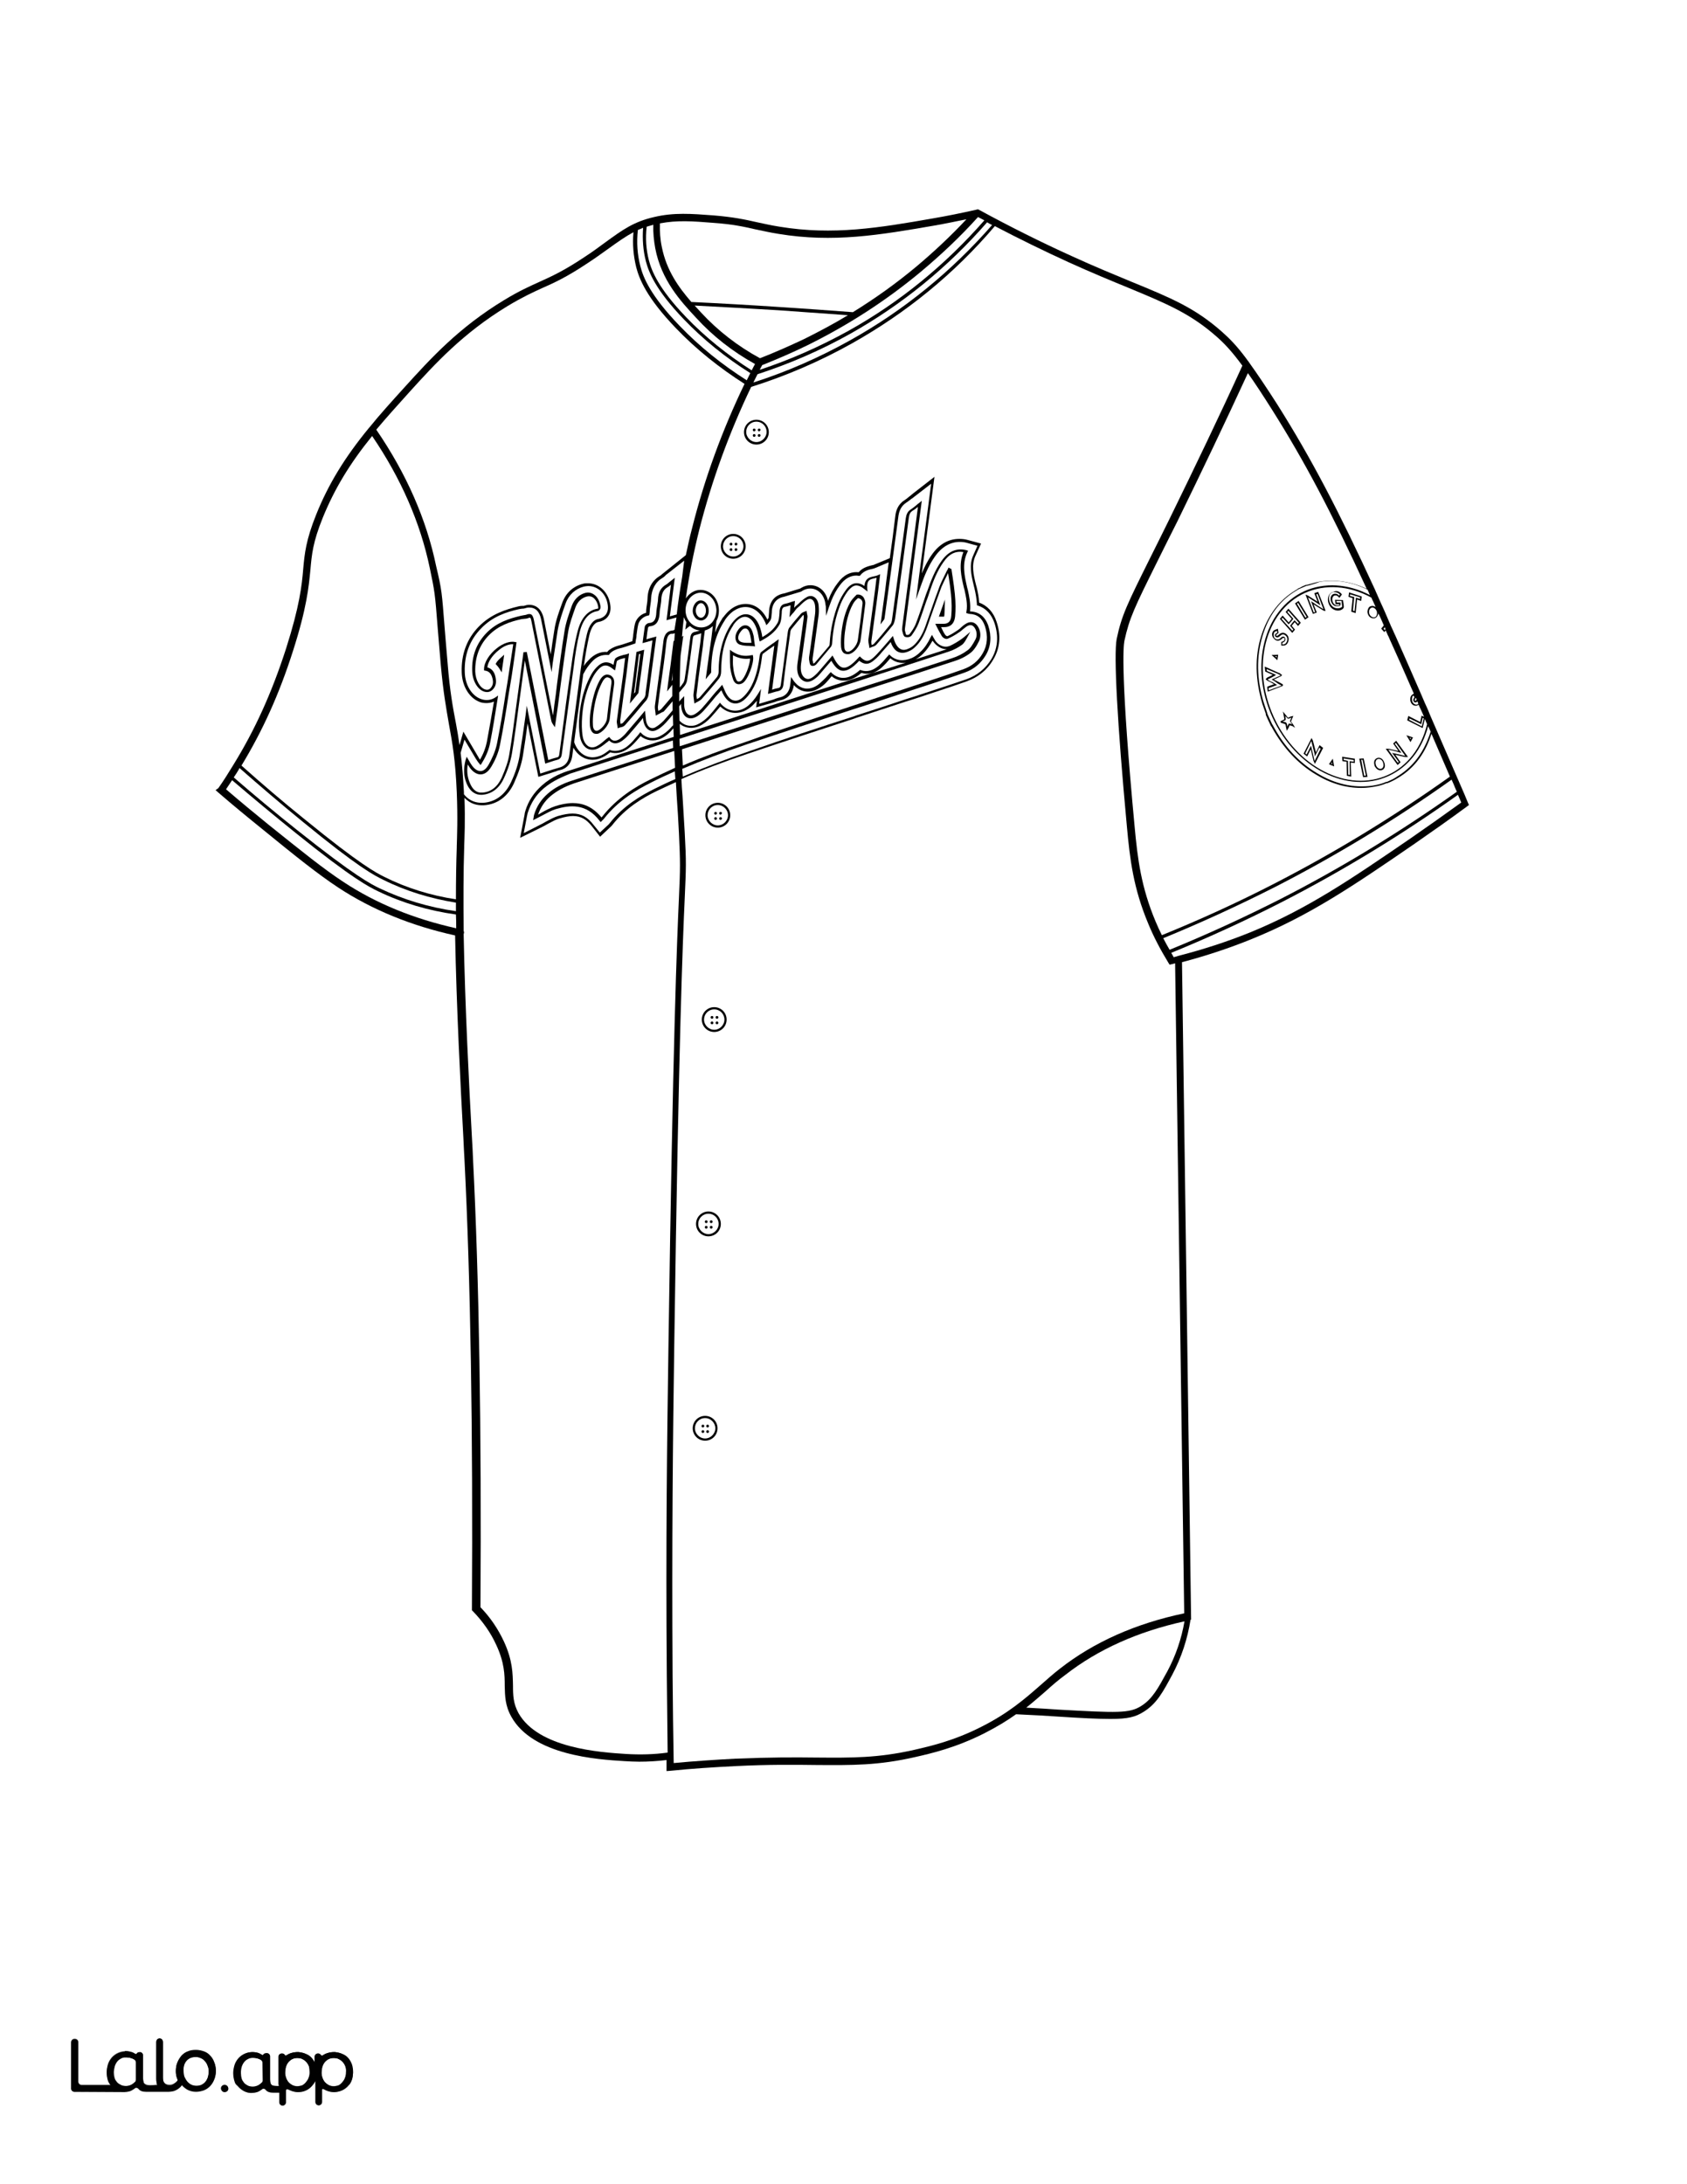 <?xml version="1.0" encoding="utf-8"?>
<!-- Generator: Adobe Illustrator 26.1.0, SVG Export Plug-In . SVG Version: 6.00 Build 0)  -->
<svg version="1.1"  id="Layer_1" data-name="Layer 1" xmlns="http://www.w3.org/2000/svg" xmlns:xlink="http://www.w3.org/1999/xlink" x="0px" y="0px"
	 viewBox="0 0 612 792" style="enable-background:new 0 0 612 792;" xml:space="preserve">
<rect x="0" y="0" width="612" height="792" fill="#808080" stroke="none"/>
<style type="text/css">
	.st0{fill:#FFFFFF;}
	.st1{fill:#010101;}
	.st2{fill:none;}
</style>
<g id="Black">
	<rect x="45.3" y="44.7" width="541.6" height="711.2"/>
</g>
<g id="Color">
	<path class="st0" d="M513.2,253.8c0,0.1,0.1,0.3,0.2,0.3c0,0,0.2,0,0.3-0.1s0.1-0.2,0.2-0.3c0,0,0,0,0-0.1l-0.3-0.6c0,0,0,0,0-0.1
		c0,0.1-0.1,0.2-0.1,0.2C513.4,253.5,513.3,253.7,513.2,253.8z"/>
	<path class="st0" d="M502.6,228.1c0-0.1-0.1-0.2-0.1-0.3l-0.1-0.3v-0.1l-0.5,0.6c0.2,0.2,0.3,0.3,0.5,0.5L502.6,228.1z"/>
	<path class="st0" d="M496.8,221.1c-0.2,0.5-0.2,1.1,0,1.6s0.6,0.9,1.1,1.1c0.3,0.1,0.6,0.1,0.9,0s0.5-0.4,0.6-0.7
		c0.2-0.5,0.2-1.1,0-1.6c-0.3-0.7-0.9-1.2-1.5-1.2c-0.1,0-0.3,0-0.4,0.1C497.2,220.5,497,220.7,496.8,221.1z"/>
	<path class="st0" d="M476.9,273.3c0-0.1-0.1-0.2-0.1-0.3l-0.3-1.2c-0.3-1-0.5-2.1-0.8-3.1l0,0l-2.2,4.5l0.5,0.4l1.6-3.2l0.4,1.7
		c0.3,1.3,0.6,2.5,0.9,3.8c0,0,0,0,0,0.1l2.2-4.5l-0.5-0.4l-1.6,3.2L476.9,273.3z"/>
	<path class="st0" d="M477.5,215.5l1.5,4l-1.8-1.2c-0.9-0.6-1.8-1.1-2.7-1.7l2.1,5.5l0.5-0.2l-1.5-3.9l0.8,0.5
		c0.1,0.1,0.2,0.1,0.3,0.2l1,0.7c0.8,0.5,1.6,1,2.4,1.5l0,0l-2.1-5.5L477.5,215.5z"/>
	<polygon class="st0" points="482.9,276.9 483.3,277.1 483.2,276.4 	"/>
	<path class="st0" d="M512.4,254.5c0.3,0.6,0.8,1,1.4,1c0.3,0,0.6-0.1,0.7-0.4l-0.3-0.8c0,0.1-0.1,0.1-0.2,0.2
		c-0.2,0.2-0.6,0.3-0.9,0.1c-0.2-0.1-0.5-0.6-0.4-0.9c0.1-0.2,0.2-0.5,0.3-0.7c0-0.1,0.1-0.1,0.1-0.2c0-0.1-0.1-0.2-0.2-0.4
		l-0.1-0.2c-0.1,0.1-0.2,0.1-0.3,0.2C512.2,252.8,512.1,253.8,512.4,254.5z"/>
	<polygon class="st0" points="511.3,267.5 511.7,268 511.9,267.6 	"/>
	<polygon class="st0" points="474,223.7 470.9,218.6 470.5,218.9 473.6,224 	"/>
	<path class="st0" d="M473.4,215c-14.5,6.6-19.6,26.8-11.3,45c8.3,18.2,26.9,27.6,41.4,21c7.1-3.2,12.2-9.9,14.2-18.4l-0.8-1.9
		l-0.8,3.3l-5.6-2.8l0.4-1.6l4.3,2.2l0.5-2.3l0.9,0.4c-0.4-1-0.9-2-1.3-2.9c-0.2-0.3-0.3-0.7-0.5-1.1l-0.2-0.4
		c-0.3,0.3-0.6,0.4-0.9,0.4c0,0,0,0-0.1,0c-0.8,0-1.5-0.5-1.8-1.3c-0.4-0.9-0.2-2.1,0.4-2.6c0.1-0.1,0.2-0.2,0.4-0.3l0.3-0.2
		c-3.3-7.6-6.2-14.1-8.8-19.8c-0.2-0.5-0.4-1-0.7-1.5l-0.2-0.5c-0.2-0.4-0.3-0.7-0.5-1.1l-0.5,0.6L502,229c-0.3-0.3-0.5-0.6-0.8-0.9
		l-0.1-0.2l0.9-1.1c0-0.1-0.1-0.2-0.1-0.3c-0.6-1.4-1.2-2.8-1.9-4.1c0,0.2-0.1,0.5-0.2,0.7c-0.2,0.5-0.5,0.8-0.9,1
		c-0.2,0.1-0.4,0.1-0.6,0.1s-0.5,0-0.7-0.1c-0.6-0.2-1.1-0.7-1.3-1.3c-0.3-0.6-0.3-1.3,0-2c0.2-0.5,0.5-0.9,1-1
		c0.5-0.2,1.2-0.1,1.7,0.3V220l-0.9-2c-0.2-0.4-0.4-0.8-0.6-1.3C489.4,212.3,480.8,211.7,473.4,215z M512.6,267.4l-0.9,1.7l-1.5-2.5
		L512.6,267.4z M503.2,271.5c0.1,0,0.1,0,0.2,0s0.3,0,0.4,0c0.9,0.2,1.8,0.4,2.6,0.6l0.9,0.2l-1.9-2.7l1.1-1l4.3,5.9h-0.5
		c-0.1,0-0.1,0-0.2,0s-0.3,0-0.4,0c-1-0.2-2-0.5-3-0.7l-0.5-0.1l1.9,2.7l-1.1,1l-4.3-5.9H503.2z M498.6,275.8
		c0.2-0.4,0.5-0.7,0.9-0.9c1-0.4,2.1,0.1,2.6,1.4c0.3,0.7,0.4,1.4,0.2,2c-0.2,0.4-0.5,0.8-0.9,0.9c-0.2,0.1-0.4,0.1-0.7,0.1
		c-0.8,0-1.5-0.6-2-1.5C498.5,277.1,498.4,276.4,498.6,275.8z M471.1,217.9l3.6,5.9l-1.3,0.9l-3.6-5.9L471.1,217.9z M461.5,229.7
		c0.1-0.5,0.4-1,0.8-1.2c0.2-0.1,0.5-0.2,0.7-0.3c0.1,0,0.2-0.1,0.3-0.1l0.3-0.1l0.2,1.5l-0.1,0.1c-0.1,0.1-0.2,0.1-0.3,0.2
		c-0.2,0.1-0.3,0.2-0.4,0.4c0,0,0,0.2,0,0.3c0.1,0.1,0.3,0.1,0.3,0.1c0.2-0.1,0.4-0.3,0.7-0.5c0.1-0.1,0.1-0.1,0.2-0.2
		c0.8-0.6,1.6-0.6,2.4,0c0.6,0.5,0.9,1.1,0.9,1.8c0,0.8-0.3,1.5-0.8,2c-0.4,0.3-0.8,0.4-1.3,0.4c-0.1,0-0.3,0-0.4,0h-0.2v-1.3
		l0.2-0.1c0.1,0,0.2-0.1,0.3-0.1c0.2-0.1,0.4-0.1,0.5-0.3c0.1-0.1,0.2-0.3,0.2-0.5c0-0.1,0-0.4-0.1-0.4c-0.1-0.1-0.3-0.1-0.4-0.1
		c-0.2,0.1-0.4,0.2-0.5,0.4c-0.1,0.1-0.2,0.1-0.3,0.2c-0.4,0.3-0.9,0.5-1.4,0.4s-0.9-0.4-1.3-0.9C461.6,231,461.4,230.3,461.5,229.7
		z M463.7,237.4l-0.3,2l-2.1-1.9L463.7,237.4z M459.9,250.8l-0.2-1.8l2.5-0.9l-0.7-0.4c-0.5-0.3-1-0.6-1.6-0.8
		c-0.1-0.1-0.3-0.2-0.4-0.3l-0.1-0.1l-0.3-0.2l0.2-0.2l0.1-0.1c0.1-0.1,0.2-0.2,0.3-0.3l0.4-0.2c0.5-0.2,1.1-0.5,1.6-0.8l-2.7-1.2
		l-0.2-1.8l4.9,2.2c0.3,0.1,0.6,0.2,0.8,0.4c0.1,0.1,0.2,0.2,0.3,0.2l0.1,0.1l0.2,0.2l-0.2,0.2c0,0,0,0-0.1,0.1s-0.1,0.2-0.3,0.2
		c-0.7,0.3-1.4,0.7-2.2,1l-0.2,0.1c0.4,0.2,0.8,0.4,1.2,0.6c0.6,0.3,1.3,0.7,2,1.1l0.1,0.1v0.5L459.9,250.8z M468.9,263.3
		c-0.3-0.1-0.7-0.2-1-0.3c-0.1,0-0.1,0-0.1,0l0,0c0,0,0,0,0,0.1c-0.2,0.5-0.4,1-0.7,1.4l-0.3,0.5l-0.1-0.6c0-0.1-0.1-0.3-0.1-0.4
		c-0.1-0.3-0.1-0.7-0.2-1c0-0.3-0.1-0.4-0.4-0.5s-0.6-0.2-0.9-0.3l-0.5-0.2l-0.1-0.4l0.5-0.3c0.3-0.1,0.6-0.3,0.8-0.4
		c0.1-0.1,0.2-0.1,0.1-0.3c-0.1-0.4-0.1-0.7-0.2-1.1c0-0.2-0.1-0.4-0.1-0.6l-0.2-0.9l0.6,0.7c0.1,0.2,0.3,0.3,0.4,0.5
		c0.3,0.3,0.5,0.6,0.7,0.9c0.2,0.2,0.2,0.2,0.3,0.1c0.4-0.2,0.8-0.4,1.3-0.5l0.5-0.1l-0.4,0.9c-0.1,0.3-0.3,0.7-0.4,1
		c-0.1,0.1-0.1,0.2,0.1,0.4c0.4,0.4,0.7,0.9,1,1.4l0.3,0.6L468.9,263.3z M470.9,227l-1.2-1.4l-1.1,1.3l1.2,1.4l-1,1.2l-4.5-5.1
		l1-1.2l2.2,2.5l1.1-1.3l-2.2-2.5l1-1.2l4.5,5.1L470.9,227z M477,277l-0.2-0.5c0-0.1-0.1-0.2-0.1-0.2c-0.1-0.1-0.1-0.3-0.2-0.4
		c-0.3-1.3-0.6-2.5-0.9-3.8l-0.1-0.4l-1.3,2.6l-1.3-1l2.9-5.7l0.2,0.4c0,0.1,0.1,0.1,0.1,0.2c0.1,0.1,0.1,0.2,0.2,0.4
		c0.3,1,0.5,2.1,0.8,3.1l0.3,1.1l1.3-2.6l1.3,1L477,277z M480.4,221.5c-0.1,0-0.2-0.1-0.2-0.1c-0.1,0-0.3-0.1-0.4-0.2
		c-0.8-0.5-1.6-1-2.4-1.5l-0.9-0.6l1.2,3l-1.4,0.5l-2.7-7l0.5,0.2c0.1,0,0.2,0.1,0.2,0.1c0.1,0,0.3,0.1,0.4,0.2
		c0.9,0.6,1.8,1.1,2.7,1.7l0.6,0.4l-1.2-3.1l1.4-0.5l2.7,6.9L480.4,221.5z M482.1,277.1l1.4-2l0.5,2.8L482.1,277.1z M490.2,281.6
		l-1.6-0.3l-0.1-5.1L487,276l-0.1-1.6l4.6,0.7v1.6l-1.5-0.2L490.2,281.6z M496.1,281.7l-1.6,0.1l-1.4-6.7l1.6-0.1L496.1,281.7z
		 M489.4,214.8l4.6,1.5l-0.2,1.6l-1.5-0.5l-0.5,4.9l-1.6-0.5l0.5-4.9l-1.5-0.5L489.4,214.8z M486.7,215.4l0.1,0.2l-0.9,1.2l-0.2-0.2
		c-0.4-0.5-0.8-0.7-1.2-0.7c-0.7,0-1.1,0.5-1.2,1.3c0,1,0.4,1.8,1.2,2.2c0.4,0.2,0.8,0.2,1.4,0c0.1-0.1,0-0.2,0-0.3l0,0h-1.4
		l-0.2-1.6l2.9,0.1l0.1,0.8c0.1,0.6,0.2,1.1,0.2,1.7c0,0.2-0.1,0.4-0.2,0.5c-0.4,0.5-1.2,0.8-1.9,0.8c-0.8,0-1.6-0.3-2.2-0.8
		c-1.2-1-1.8-2.9-1.3-4.3c0.3-0.9,1-1.6,1.9-1.7C484.8,214,486,214.5,486.7,215.4z"/>
	<polygon class="st0" points="511.3,260.5 511.2,261 515.8,263.4 516.5,260.5 516.1,260.3 515.6,262.6 	"/>
	<path class="st0" d="M475.7,212c-0.5,0.2-1,0.3-1.5,0.4c-0.1,0-0.2,0-0.2,0l0,0c-0.5,0.2-0.9,0.4-1.4,0.6c-0.5,0.2-0.9,0.4-1.4,0.6
		l-0.2,0.1c-0.3,0.2-0.5,0.3-0.8,0.5c-5.4,3.2-9.4,8.2-11.7,14.9c-2.6,7.5-2.8,15.6-0.5,24.1c0.3,1.2,0.7,2.3,1.1,3.5
		c0.2,0.6,0.4,1.2,0.6,1.8c0,0.1,0,0.2,0.1,0.3v0.1c0.5,1.1,1,2.3,1.6,3.5c0.1,0.2,0.2,0.4,0.3,0.5c0.2,0.3,0.3,0.6,0.5,0.9
		c3.9,7.1,9.1,12.7,15.5,16.5c6.5,4,13.3,5.5,20.1,4.6c1.9-0.3,3.6-0.7,5.1-1.4c0.1,0,0.2,0,0.3,0l0,0c0.5-0.2,1-0.5,1.5-0.7l1-0.5
		c0.4-0.2,0.8-0.5,1.1-0.7c5-3,8.7-7.4,11.1-13.3c0.4-1,0.8-2,1.1-3l-0.9-2c-2.2,8.4-7.3,14.9-14.4,18.1
		c-14.8,6.7-33.6-2.8-42.1-21.3c-8.4-18.4-3.2-38.9,11.5-45.7c7.3-3.3,15.9-2.8,23.9,1.4c-0.1-0.1-0.1-0.3-0.2-0.4l-0.2-0.5
		c-0.2-0.4-0.3-0.7-0.5-1.1c-5.7-2.8-11.6-3.8-17.4-2.8C477.8,211.4,476.7,211.7,475.7,212z"/>
	<path class="st0" d="M468.1,261.1c0.1-0.3,0.3-0.6,0.4-0.9c-0.2,0.1-0.5,0.2-0.7,0.3c-0.4,0.2-0.7,0.1-1-0.3
		c-0.2-0.2-0.3-0.4-0.5-0.6c0,0.3,0.1,0.5,0.1,0.8c0.1,0.5,0,0.8-0.4,0.9c-0.2,0.1-0.5,0.2-0.7,0.3c0.3,0.1,0.5,0.2,0.8,0.2
		c0.5,0.1,0.7,0.4,0.8,0.9c0,0.3,0.1,0.5,0.1,0.8c0.1-0.2,0.2-0.5,0.3-0.7c0.1-0.4,0.4-0.5,0.8-0.4c0.2,0.1,0.5,0.2,0.7,0.2
		c-0.2-0.2-0.4-0.5-0.6-0.7C468,261.7,467.9,261.4,468.1,261.1z"/>
	<path class="st0" d="M181.4,240.4c-0.1,0.1-0.1,0.2-0.2,0.3c0,0.1,0.1,0.1,0.1,0.2C181.3,240.7,181.3,240.6,181.4,240.4z"/>
	<path class="st0" d="M250.8,109.5c10.5,0.5,21.1,1.1,31.6,1.8c9,0.6,18.1,1.2,27,1.9c8.1-5,15.8-10.5,23.1-16.6
		c6.3-5.3,12.4-11,18.1-17.1c-3.8,0.8-7.7,1.6-11.7,2.3c-19.7,3.4-36.6,6.3-56.5,3c-3.2-0.5-5.7-1.1-8.2-1.6
		c-4.3-1-8.4-1.9-15.5-2.4c-7.5-0.6-13-1-19.3,0.2c-0.1,2.9,0.1,5.8,0.7,8.6C241.8,98.1,246.2,104.2,250.8,109.5z"/>
	<path class="st0" d="M419.9,203.5c-8.3,16.7-10.2,20.6-12,28.9c-0.4,2-1.4,12.8,3.7,67.2c1.1,12,2.4,22.1,7.6,34.5
		c0.7,1.7,1.5,3.4,2.3,5c13.8-5.6,27.6-11.9,40.8-18.7c22-11.3,43.5-24.4,63.7-38.8l-6.7-15.5c-0.3,0.8-0.6,1.7-0.9,2.5
		c-2.4,6-6.2,10.5-11.3,13.5c-0.4,0.2-0.8,0.5-1.2,0.7l-1,0.5c-0.5,0.2-1,0.5-1.6,0.7h-0.1h-0.1H503c-1.6,0.7-3.3,1.1-5.3,1.4
		c-1.3,0.2-2.6,0.3-3.9,0.3c-5.6,0-11.1-1.6-16.5-4.9c-6.5-3.9-11.7-9.6-15.7-16.7c-0.1-0.3-0.3-0.6-0.5-0.8
		c-0.1-0.2-0.2-0.4-0.3-0.6c-0.6-1.2-1.1-2.4-1.6-3.5V259c0-0.1,0-0.1,0-0.2c-0.2-0.6-0.4-1.2-0.6-1.7c-0.4-1.1-0.8-2.3-1.1-3.5
		c-2.3-8.7-2.2-16.9,0.5-24.4c2.4-6.7,6.4-11.8,11.9-15.1c0.3-0.2,0.5-0.3,0.8-0.5l0.2-0.2c0.5-0.2,1-0.4,1.4-0.7
		c0.5-0.2,0.9-0.4,1.4-0.6h0.1c0.1,0,0.2,0,0.2,0c0.5-0.1,1-0.3,1.5-0.4c1-0.3,2.1-0.6,3.2-0.8c5.7-0.9,11.5,0,17.1,2.6
		c-12.8-27.8-22.5-46.2-34.5-65.2c-3.3-5.2-6.1-9.5-8.6-13c-8.2,17.8-16.8,35.8-25.6,53.8C424.3,194.7,421.9,199.4,419.9,203.5z"/>
	<path class="st0" d="M252,110.8c0.8,0.9,1.6,1.7,2.3,2.5c6.1,6.6,13.3,12.2,21.4,16.6c5.4-2.1,10.8-4.5,16.1-7
		c5.4-2.7,10.7-5.5,15.8-8.6c-8.4-0.6-16.8-1.2-25.2-1.8C272.3,111.9,262.1,111.3,252,110.8z"/>
	<polygon class="st0" points="490.8,221.4 491.4,221.6 491.9,216.7 493.4,217.2 493.4,216.6 489.8,215.5 489.7,216.1 491.3,216.5 	
		"/>
	<path class="st0" d="M507.5,276.4L505,273l1.8,0.4c1,0.2,2,0.5,3,0.7l-3.4-4.7l-0.4,0.3l2.4,3.3l-0.8-0.2c-0.1,0-0.2,0-0.3-0.1
		l-1.1-0.3c-0.9-0.2-1.8-0.4-2.6-0.6l0,0l3.4,4.7L507.5,276.4z"/>
	<path class="st0" d="M232.3,96.5c1,4,3.6,10.6,14.2,21.6c7.2,7.5,15.4,14.1,24.4,19.8c0.4-0.9,0.9-1.7,1.3-2.6
		c-8.9-5.6-17-12.1-24.1-19.5c-10.3-10.7-12.8-17.2-13.8-21.1s-1.3-7.9-1-12.1c-0.6,0.3-1.3,0.5-1.9,0.8
		C230.9,87.9,231.2,92.3,232.3,96.5z"/>
	<path class="st0" d="M309.1,124.5c-11.6,6.5-23.9,11.8-36.6,15.8c-8,16.7-14.3,34-18.8,51.7c-2.2,8.8-3.8,17.1-4.9,25
		c1.2-1.8,3.1-3.1,5.3-3.1c1.7,0,3.3,0.7,4.5,1.9c1.4,1.4,2.2,3.4,2.2,5.6c0,1.4-0.3,2.7-0.9,3.8l-0.5,4.2c0.7-1.8,1.6-3.5,2.6-5.1
		c0.1-0.2,0.2-0.4,0.4-0.5c2.9-4,6-4.8,8.1-4.8c3.3,0,6.1,2,7.9,5.7c0.1-0.2,0.2-0.4,0.4-0.6c0-0.1,0.1-0.6,0.2-2.3v-0.4
		c0.4-4.9,3.8-5.9,5.3-6.2c0.3,0,0.7-0.2,1.1-0.3c0.3-0.1,0.7-0.2,1-0.3l3.9-1.2c0.2-0.1,0.3-0.2,0.5-0.3c1-0.6,2.1-0.9,3.2-0.9
		c2.7,0,5.5,1.8,6.4,5.7c0.1-0.2,0.1-0.4,0.2-0.6c0.8-2.1,1.9-4.1,3.3-5.9c2.1-2.9,4.7-4.2,7.6-3.9c1.5-1.8,3.7-2.2,4.7-2.5
		c0.3-0.1,0.7-0.1,0.8-0.2l5.8-2.4c0.7-5,1.4-10.1,2-15.3c0.2-1.7,0.8-4.1,3.3-5.7c0.5-0.3,1.1-0.8,1.7-1.3c0.4-0.3,0.8-0.6,1.1-0.9
		l8.1-6.3l-4.6,35c1-2.3,2.1-4.6,3.6-6.7c2.7-3.9,6.1-5.8,10-5.8c1,0,2.1,0.1,3.1,0.4l4.8,1.3l-2.1,4.6c-1.4,3.2-0.7,6.6,0.3,10.5
		l0.2,0.7c0.4,1.7,0.8,3.5,0.9,5.6c3,1.1,5.2,3.5,6.3,6.9c1.7,4.9,1.3,9.7-1.2,13.8c-2.2,3.8-5.5,6.4-9.7,7.9
		c-6.2,2.2-12.6,4.2-18.8,6.3l-3.5,1.1c-5.9,1.9-11.8,3.9-17.7,5.8l-0.8,0.3c-12.5,4.1-25.5,8.3-38.2,12.6
		c-9.2,3.1-17.2,6.1-24.4,9.3c0.1,2,0.2,4.1,0.4,6.1c0.3,4.3,0.5,8.8,0.8,13.3c0.6,10.9,0.5,12.6,0,23.8
		c-0.7,15.4-2.2,51.6-3.8,162.3c-0.5,34-0.9,71.3-0.6,119.5c0.1,10.6,0.2,21.3,0.4,31.8c7.4-0.7,14.9-1.2,22.5-1.6
		c12.2-0.5,21.2-0.5,29.2-0.4c13,0.1,22.3,0.2,35.6-2.8c5.6-1.3,14.2-3.2,24.4-8.4c9.7-4.9,15.6-10,21.3-15c2.3-2,4.6-4.1,7.2-6.1
		c12.3-9.6,27.4-16.3,45-20l-3.3-235.7c-0.4,0.1-0.7,0.2-1.1,0.3l-0.9,0.2l-0.5-0.8c-2.8-4.6-5.3-9.3-7.3-14.2
		c-5.3-12.7-6.6-23-7.7-35.2c-3.5-37.5-4.8-62.2-3.7-67.9c1.8-8.6,3.8-12.6,12.2-29.5c2-4,4.4-8.8,7.2-14.5
		c9-18.4,17.9-36.9,26.2-55.1c-3.9-5.3-6.5-8-9.2-10.4c-9.6-8.5-18.1-12-32.3-17.9c-6.1-2.5-12.9-5.3-21.3-9.1
		c-9-4.1-18-8.5-27-13.2C346.2,99.3,328.7,113.5,309.1,124.5z M266,202.6c-2.5,0-4.5-2-4.5-4.5s2-4.5,4.5-4.5s4.5,2,4.5,4.5
		S268.5,202.6,266,202.6z M274.4,161.2c-2.5,0-4.5-2-4.5-4.5s2-4.5,4.5-4.5s4.5,2,4.5,4.5S276.9,161.2,274.4,161.2z M255.8,522.4
		c-2.5,0-4.5-2-4.5-4.5s2-4.5,4.5-4.5c2.5,0,4.5,2,4.5,4.5S258.3,522.4,255.8,522.4z M257,448.3c-2.5,0-4.5-2-4.5-4.5s2-4.5,4.5-4.5
		s4.5,2,4.5,4.5S259.5,448.3,257,448.3z M259.1,374.2c-2.5,0-4.5-2-4.5-4.5s2-4.5,4.5-4.5s4.5,2,4.5,4.5S261.6,374.2,259.1,374.2z
		 M260.4,300.1c-2.5,0-4.5-2-4.5-4.5s2-4.5,4.5-4.5s4.5,2,4.5,4.5S262.9,300.1,260.4,300.1z"/>
	<polygon class="st0" points="469.2,224.4 467.5,226.4 465.3,224 464.9,224.4 468.8,228.7 469.2,228.3 468,226.9 469.6,224.9 
		470.9,226.2 471.2,225.8 467.4,221.5 467,221.9 	"/>
	<path class="st0" d="M139.5,318c8,4,16.7,6.7,25.9,8.1c0-6.7,0.1-13.1,0.3-18.8v-0.4c0.1-3.3,0.4-10.3,0-19.7
		c-0.5-11.7-1.6-17.9-2.8-24.4c-1-5.8-2.1-11.7-3-21.8c-0.5-5.5-0.8-9.7-1.1-13.1c-1-12.9-1.1-13.4-2.9-22
		c-3.4-16.3-10.4-32.4-20.9-47.8c-8.2,10.1-13.7,19.3-17.9,29.6c-3.6,8.9-4,13.3-4.5,19c-0.6,6.1-1.3,13.7-6.3,29.3
		c-5,15.7-11,28.9-18.7,41.6c7.4,6.6,15,13.1,22.7,19.3C130.9,313.7,136.5,316.5,139.5,318z"/>
	<path class="st0" d="M501.2,278.7c0.3-0.1,0.5-0.4,0.6-0.7c0.2-0.4,0.1-1-0.1-1.6c-0.3-0.8-0.9-1.2-1.5-1.2c-0.2,0-0.3,0-0.5,0.1
		c-0.3,0.1-0.5,0.4-0.6,0.7c-0.2,0.4-0.1,1,0.1,1.6C499.7,278.6,500.5,279,501.2,278.7z"/>
	<path class="st0" d="M161.3,227.6c0.3,3.4,0.6,7.6,1.1,13.1c0.8,10,1.9,15.9,3,21.6c0.5,2.6,0.9,5.1,1.3,7.9l1.4-4.9l5.9,10
		c0,0.1,0.1,0.1,0.1,0.2c1.3-2.2,2.1-4.4,2.5-6.4c0.9-4.7,1.7-9.5,2.6-14.7c-1.4,0.6-3.1,0.7-4.7,0.3c-4-1.2-6.9-5.7-7-11
		c-0.2-6.5,1.9-12.1,6.2-16.5c4.4-4.5,9.7-6.2,14.3-7.3c0.4-0.1,0.8-0.2,1.4-0.2h0.3c0.1,0,0.2,0,0.3,0c0.6-0.2,1.3-0.4,2-0.4
		c1.6,0,4.4,0.7,5.3,5.2l2.5,12.8c0.4-2.9,0.8-5.9,1.3-8.8c0.5-3.5,1.7-6.7,2.9-10c1.3-3.5,3.9-5.9,7.4-6.8c0.6-0.2,1.3-0.2,1.9-0.2
		c4.1,0,7.5,3.3,8.1,7.9c0.6,4.2-2.3,5.8-4.2,6.1c-1.5,0.2-2.7,1.9-3.4,4.8c-0.8,3.5-1.4,6.9-2,11.2c0.5-0.8,1.1-1.5,1.7-2.1
		c2-2.2,4.4-3.2,6.8-3c0.2-0.3,0.5-0.6,0.8-0.8c1.4-1,2.8-1.4,4-1.7c0.4-0.1,0.7-0.2,1-0.3l3.3-1.1l0.1-0.7c0.1-0.4,0.1-0.8,0.2-1.2
		v-0.3c0.2-1.3,0.3-2.6,0.6-3.9c0.4-2,2.1-3.7,4.1-4.2c0-0.1,0-0.3,0-0.4c0-1,0.2-2,0.3-2.8c0.1-0.7,0.2-1.3,0.2-1.9
		c0.1-3.8,1.7-6.7,4.7-8.4c0.1-0.1,0.5-0.4,0.7-0.6c0.3-0.2,0.6-0.5,1-0.8l7.5-6c0.7-3.2,1.4-6.5,2.3-9.9
		c4.5-17.9,10.9-35.4,19-52.2c-9.1-5.8-17.5-12.5-24.8-20.1c-10.8-11.2-13.4-18-14.5-22.2c-1-4.1-1.4-8.3-1-12.7
		c-2.8,1.5-5.5,3.4-8.7,5.7c-2.3,1.6-4.8,3.5-7.9,5.5c-7.8,5.2-12.3,7.2-16.6,9.1c-3.5,1.6-7,3.2-12.5,6.5
		c-16.1,9.8-26.1,20.7-35.7,31.3c-4.5,5-8.3,9.2-11.9,13.5c10.9,15.9,18.2,32.5,21.7,49.4C160.3,214,160.3,214.8,161.3,227.6z"/>
	<path class="st0" d="M463.3,231.9c0.3,0,0.7-0.1,1-0.3c0.1-0.1,0.2-0.1,0.2-0.2c0.2-0.2,0.4-0.3,0.6-0.5c0.3-0.1,0.7-0.1,0.9,0.1
		c0.2,0.2,0.3,0.6,0.3,0.9c0,0.3-0.2,0.6-0.4,0.8c-0.2,0.2-0.4,0.2-0.6,0.3c0,0-0.1,0-0.1,0.1v0.6c0.4,0,0.8-0.1,1.1-0.3
		c0.4-0.4,0.7-0.9,0.7-1.6c0-0.6-0.2-1-0.7-1.4c-0.6-0.5-1.1-0.5-1.7,0c-0.1,0.1-0.1,0.1-0.2,0.2c-0.2,0.2-0.5,0.4-0.8,0.5
		s-0.7-0.1-0.9-0.2c-0.2-0.2-0.2-0.7-0.1-0.9s0.3-0.3,0.6-0.5c0,0,0.1-0.1,0.2-0.1l-0.1-0.6h-0.1c-0.2,0.1-0.4,0.1-0.6,0.2
		c-0.3,0.2-0.5,0.5-0.5,0.9c-0.1,0.5,0,1.1,0.3,1.5C462.6,231.6,463,231.8,463.3,231.9z"/>
	<path class="st0" d="M483.4,219.9c1,0.9,2.7,0.9,3.5,0.1v-0.1c-0.1-0.6-0.1-1.1-0.2-1.7v-0.3h-1.9l0.1,0.6h1.4v0.2
		c0,0.1,0,0.1,0,0.2c0,0.2,0.1,0.7-0.4,0.8c-0.4,0.1-1,0.2-1.7,0c-0.9-0.4-1.5-1.5-1.5-2.6s0.7-1.8,1.6-1.8c0,0,0,0,0.1,0
		c0.5,0,1,0.2,1.4,0.7l0.3-0.4c-0.5-0.6-1.3-0.9-2-0.9c-0.1,0-0.3,0-0.4,0c-0.7,0.1-1.3,0.6-1.5,1.4
		C481.9,217.4,482.4,219,483.4,219.9z"/>
	<path class="st0" d="M94.8,747c-0.4-0.2-0.7-0.4-1.1-0.5c-0.6-0.2-1.3-0.3-1.9-0.3s-1.3,0.1-1.8,0.4c-0.6,0.3-1,0.6-1.4,1.1
		s-0.7,1.1-0.9,1.7c-0.2,0.7-0.3,1.4-0.3,2.2c0,0.7,0.1,1.5,0.3,2.2c0.2,0.6,0.5,1,0.9,1.5s0.9,0.7,1.4,1c0.6,0.3,1.3,0.4,1.9,0.4
		c0.7,0,1.3-0.2,2-0.5c0.5-0.3,0.9-0.6,1.3-1c0.2-0.2,0.3-0.5,0.3-0.8v-6.3C95.4,747.6,95.2,747.2,94.8,747z"/>
	<path class="st0" d="M67.8,754.8c0.4,0.5,0.9,0.9,1.5,1.2s1.2,0.4,1.9,0.4c0.7,0,1.3-0.1,1.9-0.4c0.6-0.2,1-0.6,1.4-1.1
		s0.7-1.1,0.9-1.7c0.2-0.7,0.3-1.4,0.3-2.1c0-0.7-0.1-1.4-0.4-2c-0.2-0.6-0.5-1.2-1-1.7c-0.4-0.5-0.9-0.9-1.5-1.1
		c-0.6-0.3-1.2-0.4-1.8-0.4c-1.5,0-2.6,0.5-3.4,1.4c-0.8,1-1.2,2.2-1.2,3.8c0,0.7,0.1,1.4,0.3,2.1C67,753.7,67.4,754.3,67.8,754.8z"
		/>
	<path class="st0" d="M328.6,240.3c-2.1,0.3-4.1-0.3-5.6-1.6l-0.1,0.1c-0.9,1.1-1.9,2.2-3,3.2c-1.8,1.6-3.5,2.3-5.4,2.3
		c-0.7,0-1.3-0.1-2-0.3c-2.2,1.9-4.3,2.8-6.4,2.8c-1.6,0-3.1-0.5-4.4-1.6c-0.3,0.4-0.7,0.8-1,1.2c-0.6,0.7-1.4,1.6-2.3,2.3
		c-0.7,0.5-2.7,2.1-5.3,2.1c-1.6,0-3.1-0.6-4.3-1.6c-0.3-0.2-0.5-0.5-0.8-0.8c-0.6,4-3.2,5.2-4.8,5.5c-0.4,0.1-0.9,0.3-1.5,0.4
		l-0.2,0.1c-0.3,0.1-0.6,0.2-0.9,0.3l-6.3,1.8l0.3-2.4c-0.8,0.9-1.6,1.8-2.4,2.4c-1.7,1.3-3.5,2-5.4,2c-1.2,0-3.4-0.3-5.5-2.3
		l-0.1,0.1c-1.1,1.3-2.2,2.6-3.3,3.8c-1.3,1.4-2.6,2.4-4,3.1c-2.5,1.2-5.3,0.9-7.3-0.7c0,1.3,0.1,2.7,0.1,4l67.5-21.8
		C318.9,243.4,323.7,241.9,328.6,240.3z"/>
	<path class="st0" d="M239.8,267.8c-2.5,1.2-5.4,0.8-7.4-0.9c-0.5,0.5-0.9,1.1-1.4,1.6c-0.8,0.9-1.9,2.1-3.2,3
		c-2.1,1.5-4.4,1.9-6.4,1.3c-0.8,0.6-1.7,1.3-2.8,1.8c-1.2,0.6-2.4,0.9-3.6,0.9l0,0c-3,0-5.5-1.7-7-4.4l-0.4,3
		c-0.5,3.6-2.9,4.8-4.3,5.1c-0.6,0.1-1.2,0.3-1.9,0.6l-0.4,0.1c-0.4,0.1-0.8,0.3-1.2,0.4l-4.5,1.4l-3.9-19.4
		c-0.5,4-1.1,7.9-1.7,11.7c-0.5,3.1-1.6,6.3-3.2,9.9c-2.2,4.9-6.1,7.8-11,8.1c-0.2,0-0.5,0-0.7,0c-1.6,0-4.1-0.4-6.3-2.7
		c0.3,8.3,0,14.6-0.1,17.4v0.4c-0.3,8.9-0.3,19.4-0.2,30.4c0.1,0.3,0.2,0.6,0.1,0.9c0,0.1-0.1,0.2-0.1,0.3c0.5,26.4,2,55.5,3,73.7
		c0.2,3,0.3,5.6,0.4,7.9c2.2,43.3,3.1,98,2.7,162.5c3.6,3.7,6.4,7.9,8.5,12.4c3.2,6.9,3.2,11.7,3.3,16c0,3.6,0.1,6.5,2,10
		c7.2,12.7,29.5,14.2,39,14.8c5,0.3,10.1,0.2,15.1-0.5c-0.1-9.3-0.2-18.8-0.3-28.1c-0.4-48.3,0.1-85.5,0.6-119.5
		c1.6-110.7,3.1-146.9,3.8-162.3c0.5-11.1,0.5-12.8,0-23.5c-0.2-4.5-0.5-8.9-0.8-13.3c-0.1-1.7-0.2-3.5-0.3-5.2
		c-2.4,1.1-4.8,2.2-7.1,3.3c-4.9,2.4-11.1,6-16,12.3c-0.4,0.5-0.8,0.8-1,1l-3.4,3.2l-2.9-3.7c-2-2.6-4.1-3.8-6.9-3.8
		c-1.4,0-3,0.3-5,0.9c-1.3,0.4-2.6,1.1-4.1,1.9c-0.8,0.5-1.6,0.9-2.4,1.3l-7.7,3.8l1.6-8.4c0-0.3,0.1-0.8,0.3-1.4
		c1.1-3.6,3.1-6.6,6-9.2c3.6-3.2,7.6-4.7,10.3-5.5l37.5-12.1c0-1-0.1-2.1-0.1-3.1C242.7,266,241.3,267.1,239.8,267.8z"/>
	<path class="st0" d="M259.1,366c-2.1,0-3.7,1.7-3.7,3.7s1.7,3.7,3.7,3.7s3.7-1.7,3.7-3.7S261.2,366,259.1,366z M258.3,371.4
		c-0.3,0-0.5-0.2-0.5-0.5s0.2-0.5,0.5-0.5s0.5,0.2,0.5,0.5C258.8,371.2,258.6,371.4,258.3,371.4z M258.3,369.4
		c-0.3,0-0.5-0.2-0.5-0.5s0.2-0.5,0.5-0.5s0.5,0.2,0.5,0.5C258.8,369.2,258.6,369.4,258.3,369.4z M260.1,371.4
		c-0.3,0-0.5-0.2-0.5-0.5s0.2-0.5,0.5-0.5s0.5,0.2,0.5,0.5C260.6,371.2,260.4,371.4,260.1,371.4z M260.1,369.4
		c-0.3,0-0.5-0.2-0.5-0.5s0.2-0.5,0.5-0.5s0.5,0.2,0.5,0.5C260.6,369.2,260.4,369.4,260.1,369.4z"/>
	<path class="st0" d="M357.1,79.9c-0.8-0.4-1.5-0.8-2.3-1.2c-6.4,7.1-13.4,13.7-20.7,19.8c-12.6,10.5-26.4,19.4-41.2,26.7
		c-5.3,2.6-10.9,5-16.4,7.2c-0.3,0.6-0.6,1.1-0.9,1.7c11.2-3.7,22-8.5,32.3-14.2C326.4,109.6,342.9,96.1,357.1,79.9z"/>
	<path class="st0" d="M235.4,94.4c1,3.8,3.4,10.1,13.5,20.6c7,7.3,15,13.7,23.8,19.3c0.4-0.8,0.8-1.6,1.2-2.3
		c-8.1-4.5-15.3-10.1-21.4-16.8c-5.6-6-12.6-13.6-14.8-25.2c-0.5-2.8-0.8-5.6-0.7-8.5c-0.8,0.2-1.6,0.5-2.4,0.7
		C234.1,86.4,234.4,90.5,235.4,94.4z"/>
	<path class="st0" d="M266,194.4c-2.1,0-3.7,1.7-3.7,3.7s1.7,3.7,3.7,3.7s3.7-1.7,3.7-3.7S268.1,194.4,266,194.4z M265.2,199.8
		c-0.3,0-0.5-0.2-0.5-0.5s0.2-0.5,0.5-0.5s0.5,0.2,0.5,0.5S265.5,199.8,265.2,199.8z M265.2,197.8c-0.3,0-0.5-0.2-0.5-0.5
		s0.2-0.5,0.5-0.5s0.5,0.2,0.5,0.5S265.5,197.8,265.2,197.8z M267,199.8c-0.3,0-0.5-0.2-0.5-0.5s0.2-0.5,0.5-0.5s0.5,0.2,0.5,0.5
		S267.2,199.8,267,199.8z M267,197.8c-0.3,0-0.5-0.2-0.5-0.5s0.2-0.5,0.5-0.5s0.5,0.2,0.5,0.5S267.2,197.8,267,197.8z"/>
	<path class="st0" d="M379.4,613.2c-2.3,2-4.6,4-7.1,6c5.1,0.3,9.1,0.5,11.4,0.7c21.8,1.2,26,1.4,30.3-1.3c4.1-2.6,6.1-6.4,9.5-12.6
		c3-5.6,5.1-11.7,6.2-18.1c-16.9,3.7-31.4,10.2-43.2,19.4C383.9,609.2,381.6,611.2,379.4,613.2z"/>
	<path class="st0" d="M230,251.5l0.5-0.6v-0.3l1.8-13.5l-0.5,0.1l-0.4,3.2c-0.2,1.7-0.4,3.3-0.6,4.9L230,251.5z"/>
	<polygon class="st0" points="463.1,238.4 463.2,237.9 462.6,238 	"/>
	<path class="st0" d="M308.5,121c-10.7,6-22,10.9-33.7,14.7c-0.5,1-1,2-1.5,3c12.2-3.9,24-9.1,35.1-15.3
		c19.4-10.8,36.7-24.9,51.5-41.8c-0.6-0.3-1.2-0.6-1.8-1C343.9,96.9,327.2,110.5,308.5,121z"/>
	<path class="st0" d="M422,340.2c0.7,1.4,1.5,2.8,2.3,4.2c13.7-5.6,27.2-11.8,40.4-18.5c22.1-11.3,43.5-24.4,63.8-38.8
		c-0.4-0.9-0.8-1.8-1.1-2.6l-0.8-1.8c-20.2,14.4-41.6,27.4-63.6,38.7C449.6,328.2,435.9,334.5,422,340.2z"/>
	<path class="st0" d="M0,792h612V0H0V792z M81.3,758.6c-0.6-0.1-1-0.5-1.1-1.1c-0.2-0.9,0.6-1.7,1.5-1.5c0.5,0.1,1,0.5,1.1,1.1
		C83,758,82.2,758.7,81.3,758.6z M106.2,761.5L106.2,761.5L106.2,761.5z M119.4,761.5L119.4,761.5L119.4,761.5z M127.5,754.6
		c-0.7,1.7-2.1,3-3.9,3.6c-0.9,0.3-1.8,0.4-2.8,0.4c-0.9,0-1.8-0.3-2.6-0.7l-0.8-0.4c-0.2-0.1-0.5,0.1-0.5,0.3v4.4
		c0,0.7-0.6,1.2-1.2,1.2l0,0c-0.7,0-1.2-0.6-1.2-1.2v-7.6c0-0.1-0.1-0.1-0.1,0c-0.4,0.8-1.6,2.8-3.8,3.6c-1.2,0.4-2.3,0.4-2.8,0.4
		c-0.9,0-1.8-0.3-2.6-0.7l-0.7-0.3c-0.3-0.1-0.7,0.1-0.7,0.4v4.3c0,0.7-0.6,1.2-1.2,1.2l0,0c-0.7,0-1.2-0.6-1.2-1.2v-3.5H99
		c-1.3,0-2.3-0.3-2.8-1.1c-0.2-0.3-0.8-0.5-1.2-0.2c-0.2,0.1-0.3,0.2-0.4,0.3s-0.3,0.2-0.5,0.3c-0.4,0.2-0.9,0.4-1.4,0.6
		c-0.5,0.1-1,0.2-1.5,0.2c-0.3,0-0.5,0-0.6,0c-2.4-0.2-4-2-4.4-2.4c-0.1-0.1-0.1-0.2-0.2-0.2l0,0c-0.1-0.1-0.2-0.2-0.3-0.3
		c0-0.1-0.1-0.1-0.1-0.2c0,0,0-0.1-0.1-0.1c-0.2-0.3-0.3-0.6-0.4-0.9c-0.3-0.9-0.5-2-0.5-3.1c0-1,0.2-2,0.5-3
		c0.3-0.9,0.8-1.7,1.4-2.4c1.3-1.4,3.1-2.2,5-2.2c0.8,0,1.6,0.2,2.3,0.4c0.4,0.2,0.8,0.3,1.1,0.6c0.2,0.1,0.5,0.1,0.6-0.1l0,0
		c0.3-0.6,1.3-0.5,1.4-0.5l0,0c0.5,0.1,0.9,0.6,0.9,1.1v7.9c0,0.7,0,1.8,0.4,2.3c0.1,0.1,0.1,0.1,0.2,0.2c0.4,0.4,1.6,0.4,2.6,0.4
		v-10.6c0-0.7,0.5-1.2,1.2-1.2l0,0c0.4,0,0.8,0.2,1,0.6c0.1,0.2,0.4,0.3,0.6,0.1c0.5-0.3,1-0.6,1.6-0.8c0.4-0.1,0.7-0.2,1.1-0.3
		c0,0,0,0,0.1,0c0.5-0.1,1.1-0.1,1.6-0.1c0.9,0.1,1.8,0.3,2.7,0.7c0.8,0.4,1.5,0.9,2.1,1.5c0.4,0.5,0.8,1.1,1.1,1.7v-2.2
		c0-0.7,0.6-1.2,1.2-1.2l0,0c0.4,0,0.8,0.2,1,0.6c0.2,0.2,0.5,0.3,0.7,0.1c0.5-0.3,1-0.6,1.6-0.8c0.4-0.1,0.7-0.2,1.1-0.3
		c0,0,0,0,0.1,0c0.5-0.1,1.1-0.1,1.6-0.1c0.9,0.1,1.8,0.3,2.7,0.7c0.8,0.4,1.5,0.9,2.1,1.5c0.6,0.7,1.1,1.5,1.3,2.3
		c0.3,0.9,0.4,1.9,0.4,3C128.1,752.7,127.9,753.7,127.5,754.6z M79.2,285.8c1.9-2.7,3.6-5.4,5.3-8.2c8-12.9,14.1-26.4,19.3-42.5
		c4.9-15.4,5.7-22.8,6.2-28.8c0.5-5.6,1-10.5,4.7-19.7c4.4-11,10.4-20.8,19.2-31.5l0,0l0.1-0.1c3.8-4.7,7.8-9.1,12.6-14.4
		c9.7-10.7,19.8-21.8,36.3-31.8c5.6-3.4,9.3-5,12.8-6.6c4.4-2,8.5-3.8,16.2-8.9c3.1-2,5.6-3.9,7.8-5.5c6.2-4.5,10.2-7.4,17.6-9.1
		c7.2-1.7,13.5-1.2,21.5-0.6c7.3,0.6,11.5,1.5,15.9,2.5c2.4,0.5,4.9,1.1,8.1,1.6c19.4,3.2,36.2,0.4,55.6-3c5.3-0.9,10.6-2,15.5-3.1
		c0.1,0,0.3-0.1,0.4-0.1l0.5-0.1l0.4,0.2c11.2,6.1,22.6,11.8,33.9,16.9c8.3,3.8,15.2,6.6,21.2,9.1c14.4,5.9,23.2,9.5,33.1,18.3
		c2.6,2.3,5.2,4.9,8.7,9.6l0,0l0.5,0.7c0.3,0.3,0.5,0.7,0.8,1.1l0,0c2.8,3.9,6.1,8.8,10,14.9c12.3,19.5,22.2,38.4,35.5,67.3l0.2,0.5
		c0.4,0.8,0.7,1.6,1.1,2.5l0.9,2c1,2.1,1.9,4.3,2.9,6.6c0.1,0.3,0.3,0.6,0.4,0.9l0.1,0.3c0.3,0.6,0.6,1.3,0.9,1.9l0.2,0.5
		c0.2,0.5,0.5,1,0.7,1.5c2.7,6.1,5.8,13.1,9.4,21.4l1.2,2.8c0.2,0.4,0.3,0.7,0.5,1.1c0.5,1.1,1,2.2,1.4,3.3l10.5,24.2
		c1.3,2.9,2.9,6.7,3.2,7.5l0.4,0.9l-0.8,0.6c-6.1,4.5-12.5,9-19,13.5c-22,15.1-38,26-59,34.5c-8.1,3.3-16.6,6.1-25.3,8.4l3.3,238.4
		h-0.2c-1.1,7-3.3,13.7-6.6,19.9c-3.4,6.3-5.6,10.5-10.4,13.5c-3,1.9-5.7,2.6-12.1,2.6c-4.4,0-10.6-0.3-19.7-0.9
		c-2.8-0.2-7.9-0.5-14.5-0.8c-3.2,2.3-7,4.6-11.5,6.9c-10.5,5.3-19.3,7.3-25,8.6c-13.5,3.1-23,3-36.2,2.9c-7.9-0.1-16.9-0.2-29,0.4
		c-8,0.4-15.9,0.9-23.7,1.7l-1.4,0.1v-1.4c0-0.9,0-1.7,0-2.6c-3.3,0.4-6.6,0.6-9.9,0.6c-1.8,0-3.6-0.1-5.3-0.2
		c-10-0.6-33.3-2.1-41.1-16.1c-2.3-4.1-2.3-7.6-2.4-11.2c0-4-0.1-8.5-3.1-14.9c-2-4.4-4.9-8.5-8.4-12.1l-0.4-0.4v-0.5
		c0.4-64.8-0.5-119.6-2.7-162.9c-0.1-2.3-0.3-4.9-0.4-7.9c-1-18.1-2.5-47.1-3-73.4c-15.9-3.5-30.1-9.3-42.3-17.3
		c-7.3-4.8-15.7-11.5-27.2-20.9c-5.7-4.6-11.3-9.2-16.5-13.7l-0.9-0.8L79.2,285.8z M25.8,740.4c0-0.7,0.6-1.2,1.2-1.2h0.2
		c0.7,0,1.2,0.6,1.2,1.2v14.3c0,0.7,0.6,1.2,1.2,1.2h10.5c-0.4-0.4-0.7-0.9-0.9-1.5c-0.3-0.9-0.5-2-0.5-3.1c0-1,0.2-2,0.5-3
		c0.3-0.9,0.8-1.7,1.4-2.4c1.3-1.4,3.1-2.2,5-2.2c0.8,0,1.6,0.2,2.3,0.4c0.4,0.2,0.8,0.3,1.1,0.6c0.2,0.1,0.5,0.1,0.6-0.1l0,0
		c0.3-0.6,1.3-0.5,1.4-0.5c0.5,0.1,0.9,0.6,0.9,1.1v7.9c0,0.7,0,1.8,0.4,2.3c0.1,0.1,0.1,0.1,0.2,0.2c0.7,0.6,3.3,0.4,4.2,0.3
		c0.1,0,0.2,0,0.4,0c0-0.1,0-0.1-0.1-0.1c-0.2-0.6-0.3-1.3-0.3-2.2v-13.3c0-0.7,0.6-1.2,1.2-1.2l0,0c0.7,0,1.2,0.6,1.2,1.2v13
		c0,1,0.2,1.6,0.6,2c0.4,0.5,1,0.6,1.8,0.6c0.3,0,0.7,0,1-0.1c0.9-0.3,1.8-1.1,2-1.6c0,0-0.2-0.5-0.3-0.8c-0.3-0.9-0.4-1.5-0.4-2.6
		c0-1.2,0.2-2.2,0.6-3.1c0.4-0.9,0.9-1.7,1.5-2.4c0.7-0.7,1.4-1.2,2.3-1.5c0.9-0.4,1.9-0.5,2.9-0.5s1.9,0.2,2.8,0.5s1.7,0.8,2.3,1.5
		c0.7,0.7,1.2,1.5,1.5,2.4c0.4,0.9,0.6,2,0.6,3.1s-0.2,2.2-0.6,3.1c-0.7,1.8-2,3.2-3.8,3.9c-0.9,0.4-1.9,0.5-2.8,0.5
		c-1,0-1.9-0.2-2.8-0.6c-0.7-0.3-1.9-1.2-2.3-1.8c-0.6,1-2.2,2-3.2,2.2c-0.5,0.1-1.1,0.2-1.6,0.2H53c-1.3,0-2.3-0.3-2.8-1.1
		c-0.2-0.3-0.8-0.5-1.2-0.2c-0.2,0.1-0.3,0.2-0.4,0.3c-0.1,0.1-0.3,0.2-0.5,0.3c-0.4,0.2-0.9,0.4-1.4,0.6c-0.5,0.1-1,0.2-1.5,0.2
		L27,758.5c-0.7,0-1.2-0.6-1.2-1.2V740.4z"/>
	<path class="st0" d="M42.5,755c0.4,0.5,0.9,0.7,1.4,1c0.6,0.3,1.3,0.4,1.9,0.4c0.7,0,1.3-0.2,2-0.5c0.5-0.3,0.9-0.6,1.3-1
		c0.2-0.2,0.3-0.5,0.3-0.8l0,0v-6.3c0-0.4-0.2-0.8-0.6-1c-0.4-0.2-0.7-0.4-1.1-0.5c-0.6-0.2-1.3-0.3-1.9-0.3c-0.6,0-1.3,0.1-1.8,0.4
		c-0.6,0.3-1,0.6-1.4,1.1s-0.7,1.1-0.9,1.7c-0.2,0.7-0.3,1.4-0.3,2.2c0,0.7,0.1,1.5,0.3,2.2C41.8,754.1,42.1,754.5,42.5,755z"/>
	<path class="st0" d="M124.5,747.9c-0.4-0.5-0.8-0.9-1.4-1.2c-0.2-0.1-0.4-0.2-0.6-0.3c-0.4-0.1-0.7-0.2-1.1-0.2
		c-0.8,0-1.5,0.1-2.1,0.3c-0.5,0.2-0.9,0.5-1.3,0.9c-0.8,0.9-1.3,2.1-1.4,3.6c0,0.7,0,1.4,0.2,2s0.5,1.2,0.8,1.7
		c0.4,0.5,0.8,0.9,1.4,1.2c0.5,0.3,1.2,0.5,1.8,0.5c0.6,0.1,1.3-0.1,1.9-0.3s1-0.5,1.4-1s0.8-1,1-1.6c0.3-0.7,0.4-1.4,0.4-2.1
		c0.1-0.7,0-1.3-0.2-2C125.2,749,124.9,748.4,124.5,747.9z"/>
	<path class="st0" d="M111.3,747.9c-0.4-0.5-0.8-0.9-1.4-1.2c-0.2-0.1-0.4-0.2-0.6-0.3c-0.4-0.1-0.7-0.2-1.1-0.2
		c-0.8,0-1.5,0.1-2.1,0.3c-0.5,0.2-0.9,0.5-1.3,0.9c-0.8,0.9-1.3,2.1-1.4,3.6c0,0.7,0,1.4,0.2,2s0.5,1.2,0.8,1.7
		c0.4,0.5,0.8,0.9,1.4,1.2c0.5,0.3,1.2,0.5,1.8,0.5c0.6,0.1,1.3-0.1,1.9-0.3s1-0.5,1.4-1s0.8-1,1-1.6c0.3-0.7,0.4-1.4,0.4-2.1
		c0-0.7-0.1-1.3-0.2-2C112,749,111.7,748.4,111.3,747.9z"/>
	<path class="st0" d="M424.9,345.5c0.3,0.5,0.6,1.1,0.9,1.6c0.2-0.1,0.4-0.1,0.7-0.2l1-0.3c8.9-2.3,17.6-5.1,26-8.5
		c20.8-8.5,36.6-19.3,58.5-34.3c6.2-4.3,12.3-8.6,18.1-12.8c-0.3-0.7-0.7-1.7-1.2-2.8c-20.2,14.4-41.7,27.5-63.7,38.8
		C452.1,333.7,438.6,339.9,424.9,345.5z"/>
	<path class="st0" d="M137.7,322.1c8.6,4.1,17.9,6.9,27.7,8.3c0-1.1,0-2.1,0-3.1c-9.3-1.5-18.2-4.2-26.4-8.3
		c-3.1-1.5-8.8-4.3-29.5-21.3c-7.6-6.2-15.2-12.7-22.6-19.2c-0.1,0.1-0.1,0.2-0.2,0.4c-0.6,1-1.2,2-1.9,3c7.5,6.5,15.2,12.9,23,19.1
		C128.9,317.8,134.6,320.6,137.7,322.1z"/>
	<path class="st0" d="M244,246.5c0-0.9,0-1.8,0.1-2.7c-0.1,1.1-0.3,2.1-0.4,3.2C243.8,246.8,243.9,246.7,244,246.5z"/>
	<path class="st0" d="M274.4,152.9c-2.1,0-3.7,1.7-3.7,3.7s1.7,3.7,3.7,3.7s3.7-1.7,3.7-3.7S276.5,152.9,274.4,152.9z M273.6,158.4
		c-0.3,0-0.5-0.2-0.5-0.5s0.2-0.5,0.5-0.5s0.5,0.2,0.5,0.5S273.9,158.4,273.6,158.4z M273.6,156.4c-0.3,0-0.5-0.2-0.5-0.5
		s0.2-0.5,0.5-0.5s0.5,0.2,0.5,0.5S273.9,156.4,273.6,156.4z M275.4,158.4c-0.3,0-0.5-0.2-0.5-0.5s0.2-0.5,0.5-0.5s0.5,0.2,0.5,0.5
		S275.6,158.4,275.4,158.4z M275.4,156.4c-0.3,0-0.5-0.2-0.5-0.5s0.2-0.5,0.5-0.5s0.5,0.2,0.5,0.5
		C275.8,156.2,275.6,156.4,275.4,156.4z"/>
	<polygon class="st0" points="487.4,275 487.5,275.6 489,275.9 489.1,280.9 489.7,281 489.6,276 491.1,276.2 491.1,275.6 	"/>
	<polygon class="st0" points="494.9,281.3 495.5,281.2 494.3,275.5 493.8,275.5 	"/>
	<path class="st0" d="M257,440.1c-2.1,0-3.7,1.7-3.7,3.7s1.7,3.7,3.7,3.7s3.7-1.7,3.7-3.7S259.1,440.1,257,440.1z M256.2,445.5
		c-0.3,0-0.5-0.2-0.5-0.5s0.2-0.5,0.5-0.5c0.3,0,0.5,0.2,0.5,0.5S256.5,445.5,256.2,445.5z M256.2,443.5c-0.3,0-0.5-0.2-0.5-0.5
		s0.2-0.5,0.5-0.5c0.3,0,0.5,0.2,0.5,0.5S256.5,443.5,256.2,443.5z M258,445.5c-0.3,0-0.5-0.2-0.5-0.5s0.2-0.5,0.5-0.5
		s0.5,0.2,0.5,0.5S258.3,445.5,258,445.5z M258,443.5c-0.3,0-0.5-0.2-0.5-0.5s0.2-0.5,0.5-0.5s0.5,0.2,0.5,0.5
		S258.3,443.5,258,443.5z"/>
	<path class="st0" d="M97.5,299.1c11.6,9.3,19.9,16,27.1,20.7c11.8,7.8,25.6,13.4,40.9,16.8c0-1.7,0-3.3-0.1-5
		c-10-1.4-19.5-4.2-28.2-8.4c-3.1-1.5-9-4.3-30.1-21.3c-7.7-6.2-15.4-12.6-22.9-19c-0.7,1.1-1.5,2.2-2.2,3.3
		C87,290.5,92.2,294.8,97.5,299.1z"/>
	<path class="st0" d="M461.7,246.6l-0.4-0.2l1.1-0.5c0.8-0.3,1.5-0.7,2.2-1l0,0l-0.1-0.1c-0.3-0.1-0.5-0.2-0.8-0.4l-4.2-1.8l0.1,0.7
		l3.3,1.4l-0.4,0.3c-0.7,0.4-1.4,0.8-2.1,1.1l-0.4,0.2c0,0-0.1,0-0.1,0.1c0.1,0.1,0.1,0.1,0.2,0.2c0.5,0.3,1,0.6,1.6,0.8l0.8,0.5
		c0.1,0,0.1,0.1,0.2,0.1l0.6,0.4l-3.1,1.1l0.1,0.8l4.6-1.7c-0.5-0.3-1.1-0.6-1.6-0.9C462.8,247.2,462.2,246.9,461.7,246.6z"/>
	<path class="st0" d="M260.4,291.9c-2.1,0-3.7,1.7-3.7,3.7s1.7,3.7,3.7,3.7s3.7-1.7,3.7-3.7S262.4,291.9,260.4,291.9z M259.6,297.3
		c-0.3,0-0.5-0.2-0.5-0.5s0.2-0.5,0.5-0.5s0.5,0.2,0.5,0.5S259.9,297.3,259.6,297.3z M259.6,295.4c-0.3,0-0.5-0.2-0.5-0.5
		s0.2-0.5,0.5-0.5s0.5,0.2,0.5,0.5C260.1,295.1,259.9,295.4,259.6,295.4z M261.4,297.3c-0.3,0-0.5-0.2-0.5-0.5s0.2-0.5,0.5-0.5
		s0.5,0.2,0.5,0.5S261.6,297.3,261.4,297.3z M261.4,295.4c-0.3,0-0.5-0.2-0.5-0.5s0.2-0.5,0.5-0.5s0.5,0.2,0.5,0.5
		C261.8,295.1,261.6,295.4,261.4,295.4z"/>
	<path class="st0" d="M255.8,514.2c-2.1,0-3.7,1.7-3.7,3.7s1.7,3.7,3.7,3.7c2,0,3.7-1.7,3.7-3.7S257.8,514.2,255.8,514.2z
		 M255,519.6c-0.3,0-0.5-0.2-0.5-0.5s0.2-0.5,0.5-0.5s0.5,0.2,0.5,0.5S255.2,519.6,255,519.6z M255,517.6c-0.3,0-0.5-0.2-0.5-0.5
		s0.2-0.5,0.5-0.5s0.5,0.2,0.5,0.5S255.2,517.6,255,517.6z M256.7,519.6c-0.3,0-0.5-0.2-0.5-0.5s0.2-0.5,0.5-0.5s0.5,0.2,0.5,0.5
		S257,519.6,256.7,519.6z M256.7,517.6c-0.3,0-0.5-0.2-0.5-0.5s0.2-0.5,0.5-0.5s0.5,0.2,0.5,0.5S257,517.6,256.7,517.6z"/>
	<path class="st0" d="M338.6,232.7c-0.1-0.1-0.2-0.3-0.3-0.4c-1,1.8-2.1,3.4-3.4,4.7c-0.9,0.9-1.8,1.6-2.8,2.1
		c3.8-1.2,7.6-2.5,11.4-3.7C341.5,235.5,339.6,234.1,338.6,232.7z"/>
	<path class="st1" d="M27,758.5l18.2,0.1c0.5,0,1-0.1,1.5-0.2c0.5-0.1,1-0.3,1.4-0.6c0.2-0.1,0.3-0.2,0.5-0.3
		c0.1-0.1,0.3-0.2,0.4-0.3c0.3-0.3,0.9-0.1,1.2,0.2c0.6,0.8,1.5,1.1,2.8,1.1h8.2c0.5,0,1.1-0.1,1.6-0.2c1-0.2,2.6-1.2,3.2-2.2
		c0.4,0.6,1.6,1.5,2.3,1.8c0.9,0.4,1.8,0.6,2.8,0.6s1.9-0.2,2.8-0.5c1.8-0.7,3.1-2.1,3.8-3.9c0.4-0.9,0.6-2,0.6-3.1
		c0-1.2-0.2-2.2-0.6-3.1c-0.3-0.9-0.9-1.7-1.5-2.4c-0.7-0.7-1.4-1.2-2.3-1.5c-0.9-0.4-1.8-0.5-2.8-0.5s-1.9,0.2-2.9,0.5
		c-0.9,0.3-1.6,0.8-2.3,1.5c-0.6,0.6-1.1,1.4-1.5,2.4c-0.4,0.9-0.6,2-0.6,3.1s0.1,1.7,0.4,2.6c0.1,0.2,0.3,0.7,0.3,0.8
		c-0.2,0.6-1.1,1.4-2,1.6c-0.3,0.1-0.7,0.1-1,0.1c-0.7,0-1.4-0.1-1.8-0.6c-0.4-0.5-0.6-1-0.6-2v-13c0-0.7-0.6-1.2-1.2-1.2l0,0
		c-0.7,0-1.2,0.6-1.2,1.2v13.3c0,0.9,0.1,1.6,0.3,2.2c0,0.1,0,0.1,0.1,0.1c-0.1,0-0.2,0-0.4,0c-1,0.1-3.5,0.3-4.2-0.3
		c-0.1-0.1-0.1-0.1-0.2-0.2c-0.4-0.5-0.4-1.7-0.4-2.3v-7.9c0-0.5-0.4-1-0.9-1.1c-0.1,0-1-0.1-1.4,0.5l0,0c-0.1,0.2-0.4,0.3-0.6,0.1
		c-0.4-0.2-0.7-0.4-1.1-0.6c-0.7-0.3-1.4-0.4-2.3-0.4c-1.9,0-3.7,0.8-5,2.2c-0.6,0.7-1.1,1.5-1.4,2.4c-0.3,1-0.5,2-0.5,3
		c0,1.1,0.2,2.2,0.5,3.1c0.2,0.5,0.5,1,0.9,1.5H29.6c-0.7,0-1.2-0.6-1.2-1.2v-14.3c0-0.7-0.5-1.2-1.2-1.2H27c-0.7,0-1.2,0.6-1.2,1.2
		v16.8C25.8,757.9,26.3,758.5,27,758.5z M67.7,747.2c0.8-1,2-1.4,3.4-1.4c0.6,0,1.3,0.2,1.8,0.4c0.6,0.3,1.1,0.7,1.5,1.1
		c0.4,0.5,0.8,1.1,1,1.7c0.2,0.7,0.4,1.3,0.4,2s-0.1,1.4-0.3,2.1c-0.2,0.6-0.5,1.2-0.9,1.7s-0.9,0.8-1.4,1.1
		c-0.6,0.3-1.3,0.4-1.9,0.4s-1.3-0.1-1.9-0.4c-0.6-0.3-1.1-0.7-1.5-1.2s-0.7-1.1-1-1.7c-0.2-0.7-0.3-1.4-0.3-2.1
		C66.5,749.4,66.9,748.1,67.7,747.2z M41.6,749.2c0.2-0.6,0.5-1.2,0.9-1.7s0.9-0.8,1.4-1.1c0.6-0.3,1.2-0.4,1.8-0.4s1.3,0.1,1.9,0.3
		c0.4,0.1,0.8,0.3,1.1,0.5s0.6,0.6,0.6,1v6.3l0,0c0,0.3-0.1,0.6-0.3,0.8c-0.4,0.4-0.8,0.7-1.3,1c-0.6,0.3-1.3,0.5-2,0.5
		s-1.4-0.1-1.9-0.4c-0.5-0.3-1-0.5-1.4-1s-0.7-0.9-0.9-1.5c-0.2-0.7-0.3-1.4-0.3-2.2C41.3,750.6,41.4,749.9,41.6,749.2z"/>
	<path class="st2" d="M106.2,761.5L106.2,761.5"/>
	<path class="st2" d="M119.4,761.5L119.4,761.5"/>
	<path class="st1" d="M126.4,746.3c-0.6-0.7-1.3-1.2-2.1-1.5c-0.8-0.4-1.8-0.6-2.7-0.7c-0.5,0-1.1,0-1.6,0.1c0,0,0,0-0.1,0
		c-0.4,0.1-0.8,0.2-1.1,0.3c-0.6,0.2-1.1,0.4-1.6,0.8c-0.2,0.2-0.5,0.1-0.7-0.1c-0.2-0.3-0.6-0.6-1-0.6l0,0c-0.7,0-1.2,0.6-1.2,1.2
		v2.2c-0.3-0.6-0.7-1.2-1.1-1.7c-0.6-0.7-1.3-1.2-2.1-1.5c-0.8-0.4-1.8-0.6-2.7-0.7c-0.5,0-1.1,0-1.6,0.1c0,0,0,0-0.1,0
		c-0.4,0.1-0.8,0.2-1.1,0.3c-0.6,0.2-1.1,0.5-1.6,0.8c-0.2,0.1-0.4,0.1-0.6-0.1c-0.2-0.4-0.6-0.6-1-0.6l0,0c-0.7,0-1.2,0.6-1.2,1.2
		v10.6c-1,0-2.2,0-2.6-0.4c-0.1-0.1-0.1-0.1-0.2-0.2c-0.4-0.5-0.4-1.7-0.4-2.3v-7.9c0-0.5-0.4-1-0.9-1.1l0,0c-0.1,0-1-0.1-1.4,0.5
		l0,0c-0.1,0.2-0.4,0.3-0.6,0.1c-0.4-0.2-0.7-0.4-1.1-0.6c-0.7-0.3-1.4-0.4-2.3-0.4c-1.9,0-3.7,0.8-5,2.2c-0.6,0.7-1.1,1.5-1.4,2.4
		c-0.3,1-0.5,2-0.5,3c0,1.1,0.2,2.2,0.5,3.1c0.1,0.3,0.3,0.6,0.4,0.9c0,0,0,0.1,0.1,0.1c0,0.1,0.1,0.1,0.1,0.2
		c0.1,0.1,0.2,0.2,0.3,0.3l0,0c0,0,0.1,0.1,0.2,0.2c0.3,0.4,1.9,2.2,4.4,2.4c0.1,0,0.3,0,0.6,0c0.5,0,1-0.1,1.5-0.2
		c0.5-0.1,1-0.3,1.4-0.6c0.2-0.1,0.3-0.2,0.5-0.3c0.1-0.1,0.3-0.2,0.4-0.3c0.3-0.3,0.9-0.1,1.2,0.2c0.6,0.8,1.5,1.1,2.8,1.1h2.1v3.5
		c0,0.7,0.6,1.2,1.2,1.2l0,0c0.7,0,1.2-0.6,1.2-1.2V758c0-0.3,0.4-0.6,0.7-0.4l0.7,0.3c0.8,0.4,1.7,0.6,2.6,0.7
		c0.4,0,1.6,0.1,2.8-0.4c2.3-0.8,3.4-2.7,3.8-3.6c0-0.1,0.1,0,0.1,0v7.6c0,0.7,0.6,1.2,1.2,1.2l0,0c0.7,0,1.2-0.6,1.2-1.2v-4.4
		c0-0.3,0.3-0.5,0.5-0.3l0.8,0.4c0.8,0.4,1.7,0.6,2.6,0.7c0.9,0.1,1.9-0.1,2.8-0.4c1.7-0.6,3.1-1.9,3.9-3.6c0.4-0.9,0.6-1.9,0.7-3
		c0-1.1-0.1-2.1-0.4-3C127.4,747.8,127,747,126.4,746.3z M95.3,754.3c0,0.3-0.1,0.6-0.3,0.8c-0.4,0.4-0.8,0.7-1.3,1
		c-0.6,0.3-1.3,0.5-2,0.5s-1.4-0.1-1.9-0.4c-0.5-0.3-1-0.5-1.4-1s-0.7-0.9-0.9-1.5c-0.2-0.7-0.3-1.4-0.3-2.2c0-0.7,0.1-1.5,0.3-2.2
		c0.2-0.6,0.5-1.2,0.9-1.7s0.9-0.8,1.4-1.1c0.6-0.3,1.2-0.4,1.8-0.4c0.6,0,1.3,0.1,1.9,0.3c0.4,0.1,0.8,0.3,1.1,0.5
		c0.3,0.2,0.6,0.6,0.6,1L95.3,754.3z M112,753.6c-0.2,0.6-0.5,1.1-1,1.6c-0.4,0.4-0.9,0.8-1.4,1c-0.6,0.2-1.3,0.3-1.9,0.3
		s-1.2-0.2-1.8-0.5c-0.5-0.3-1-0.7-1.4-1.2s-0.7-1.1-0.8-1.7c-0.2-0.7-0.3-1.3-0.2-2c0.1-1.5,0.5-2.7,1.4-3.6
		c0.4-0.4,0.8-0.7,1.3-0.9c0.6-0.3,1.3-0.4,2.1-0.3c0.4,0,0.8,0.1,1.1,0.2c0.2,0.1,0.4,0.2,0.6,0.3c0.5,0.3,1,0.7,1.4,1.2
		s0.7,1.1,0.9,1.7c0.2,0.6,0.3,1.3,0.2,2C112.4,752.3,112.3,753,112,753.6z M125.2,753.6c-0.2,0.6-0.5,1.1-1,1.6
		c-0.4,0.4-0.9,0.8-1.4,1c-0.6,0.2-1.3,0.3-1.9,0.3s-1.2-0.2-1.8-0.5c-0.5-0.3-1-0.7-1.4-1.2s-0.7-1.1-0.8-1.7
		c-0.2-0.7-0.3-1.3-0.2-2c0.1-1.5,0.5-2.7,1.4-3.6c0.4-0.4,0.8-0.7,1.3-0.9c0.6-0.3,1.3-0.4,2.1-0.3c0.4,0,0.8,0.1,1.1,0.2
		c0.2,0.1,0.4,0.2,0.6,0.3c0.5,0.3,1,0.7,1.4,1.2s0.7,1.1,0.9,1.7c0.2,0.6,0.3,1.3,0.2,2C125.6,752.3,125.4,753,125.2,753.6z"/>
	<path class="st1" d="M81.7,756c-0.9-0.1-1.7,0.6-1.5,1.5c0.1,0.5,0.5,1,1.1,1.1c0.9,0.1,1.7-0.6,1.5-1.5
		C82.7,756.5,82.3,756.1,81.7,756z"/>
	<path class="st0" d="M220.2,245.6c-0.6,0.1-1.3,0.8-1.9,2.1c-1.4,2.8-2.4,6-3,10.5c-0.2,1.5-0.3,3.1-0.2,4.8c0,0.8,0.3,1.5,0.7,1.8
		c0.2,0.2,0.5,0.2,0.8,0.2c1.1-0.2,3.4-2.4,3.6-4.5c0.3-3,0.7-6,1.1-9c0.2-1.2,0.3-2.5,0.5-3.7c0.1-0.7,0-1.4-0.4-1.8
		C221,245.8,220.7,245.6,220.2,245.6z"/>
	<path class="st0" d="M272.2,230.5c-0.3-1.3-0.7-2.4-1.6-2.6c-0.1,0-0.2,0-0.3,0c-0.7,0-1.2,0.5-2,1.7c-0.5,0.8-0.6,1.7-0.4,2.3
		c0.2,0.4,0.5,0.7,1,0.9c0.8,0.3,1.7,0.3,2.8,0.3c0.3,0,0.6,0,0.9,0c0-0.3-0.1-0.5-0.1-0.8C272.4,231.7,272.3,231.1,272.2,230.5z"/>
	<path class="st0" d="M309.9,259.7l0.8-0.3c5.9-1.9,11.8-3.8,17.7-5.8l3.5-1.1c6.1-2,12.5-4.1,18.7-6.2c3.9-1.4,7-3.9,9.1-7.4
		c2.3-3.9,2.6-8.3,1.1-12.9c-1.1-3.3-3.2-5.5-6-6.4l-0.4-0.1v-0.4c-0.1-2.1-0.5-4.1-0.9-5.8l-0.2-0.8c-1-4.1-1.8-7.7-0.2-11.2
		l1.5-3.4l-3.6-1c-1-0.3-1.9-0.4-2.8-0.4c-3.5,0-6.6,1.8-9.1,5.4c-2.4,3.4-3.9,7.3-5.1,10.7l-1.7,4.8l5.5-42l-6.1,4.7
		c-0.4,0.3-0.7,0.6-1.1,0.8c-0.7,0.6-1.3,1-1.9,1.4c-2.1,1.4-2.6,3.5-2.8,5c-1.7,12.9-3.4,25.3-5,36.8c0,0.1-0.1,0.3-0.1,0.4
		l-0.1,0.2l-1.3,1.7l0.3-1.9c0.2-1.7,1.4-10.3,1.4-10.3c0.1-1.1,0.3-2.1,0.4-3.3l0.9-7l-5,2.1c-0.2,0.1-0.6,0.2-1,0.3
		c-1,0.2-3,0.6-4.3,2.3l-0.2,0.2h-0.3c-0.3,0-0.6-0.1-0.9-0.1c-2.3,0-4.3,1.2-6,3.5c-1.3,1.7-2.3,3.6-3.1,5.6
		c-0.3,0.9-0.7,1.8-1,2.7l-0.9,2.8l-0.1-2.9c0-0.3,0-0.7-0.1-1c-0.4-4.1-3.1-6-5.5-6c-0.9,0-1.8,0.2-2.7,0.7
		c-0.2,0.1-0.3,0.2-0.5,0.3l-0.1,0.1l-4,1.2c-0.3,0.1-0.7,0.2-1,0.3c-0.6,0.2-1,0.3-1.3,0.4c-1.2,0.2-4.1,1.1-4.4,5.2v0.4
		c-0.1,1.4-0.2,2.3-0.4,2.7c-0.3,0.6-0.7,1-1,1.4l-0.6,0.6l-0.3-0.8c-1.6-3.7-4.2-5.8-7.3-5.8c-1.8,0-4.6,0.8-7.2,4.4
		c-0.1,0.1-0.2,0.3-0.3,0.5c-3.3,5-4.9,11.1-4.9,18.6v0.2l-0.1,0.2l-1.9,2.3l1.6-11.6c0.2-1.1,0.3-2.3,0.5-3.5l0.5-4.2
		c-0.8,0.8-1.8,1.3-2.9,1.6l-0.3,2.2c-0.2,1.2-0.3,2.4-0.4,3.5l-0.7,5c-0.6,4.1-1.1,8.2-1.6,12.4c-0.1,0.5,0,1.1,0.1,1.7v0.1
		c0.4-0.2,0.8-0.4,1.1-0.7c2.1-2.4,4.2-4.9,6.2-7.3c0.3-0.4,0.6-1.2,0.6-1.8c0-7,1.5-12.7,4.5-17.3l0.1-0.1c0.1-0.1,0.1-0.2,0.2-0.3
		c1.8-2.4,3.8-3.6,5.8-3.2c2.2,0.4,3.9,2.5,4.8,6c0.2,0.6,0.3,1.3,0.4,1.9c0,0.1,0,0.2,0.1,0.3c1.9-1.1,4-2.6,5.4-5
		c0.6-0.9,0.7-2.5,0.8-3.9v-0.4c0.1-1.7,0.8-2.6,2.2-2.8c0.5-0.1,1.1-0.3,1.7-0.5c0.3-0.1,0.6-0.2,0.9-0.3l0.8-0.2l-0.3,2.5
		c0.3-0.3,0.5-0.6,0.8-0.8s0.5-0.5,0.8-0.7c0.9-0.9,1.9-1.8,3-2.4c0.9-0.5,1.8-0.5,2.5-0.1c1,0.5,1.7,1.7,1.8,3.4
		c0.1,1.2,0.1,2.5-0.1,3.8c-0.5,3.7-1,7.3-1.5,10.9l-0.6,4.2c0,0.1,0,0.2,0,0.3s-0.1,0.3,0,0.4c0,0.1,0,0.3,0.1,0.4
		c0,0.2,0.1,0.6,0.1,0.8c0.1,0,0.4-0.1,0.6-0.3c1.5-1.7,3.1-3.6,5.2-6.1c0.1-0.1,0.2-0.5,0.2-1c0.3-5.1,1.4-9.9,3.1-14.3
		c0.7-1.8,1.7-3.5,2.8-5c1.1-1.5,2.3-2.3,3.5-2.4c1-0.1,2.1,0.2,3.2,1c0.2-2.8,1.9-3.2,3.4-3.5c0.5-0.1,1-0.2,1.4-0.4l0.9-0.4
		l-0.3,2.5c-0.1,1.1-0.3,2.2-0.4,3.3l-0.7,5.3c-0.6,4.4-1.2,8.9-1.8,13.3c0,0.4,0,0.8,0.1,1.2c0,0,0,0,0,0.1
		c0.3-0.1,0.6-0.2,0.8-0.4c2-2.2,4-4.6,6-7.1c0.3-0.3,0.5-1,0.6-1.7c1.4-10.1,3.2-23.4,5-36.8c0.2-1.2,0.5-2.3,1.7-3.1
		c0.6-0.4,1.3-0.9,2-1.5c0.3-0.3,0.7-0.6,1.1-0.9l1-0.8l-2.5,18.8c-1.2,9.1-2.4,18.3-3.6,27.4v0.1c0,0.3-0.1,0.6,0,0.8l0.1,0.4
		c0.1,0.3,0.2,1,0.4,1.1c0.3,0.1,0.9,0,1.1-0.2c0.8-1,1.8-2.4,2.4-4c1-2.6,1.9-5.3,2.8-8c0.4-1.2,0.8-2.5,1.3-3.7
		c1.3-3.7,2.8-7.6,5.1-10.8c2.5-3.6,5.5-4.9,9.1-4l0.6,0.2l-0.3,0.6c-2,4.3-1,8.5,0,12.9l0.2,0.7c0.5,2.3,1.1,5,0.8,7.8l0,0
		c3.2,0.1,5.4,1.8,6.6,5.1c1.3,3.9,1,7.6-0.9,10.8c-1.8,3-4.3,5.1-7.7,6.3c-6.3,2.2-12.7,4.3-18.9,6.3l-3.3,1.1
		c-6.1,2-12.1,4-18.2,5.9c-12.7,4.1-25.7,8.4-38.6,12.7c-8.8,3-16.4,5.9-23.4,8.9c0.1,0.9,0.1,1.9,0.2,2.8
		c7.2-3.1,15.1-6.1,24.1-9.2C284.4,268,297.4,263.7,309.9,259.7z"/>
	<path class="st0" d="M242.2,208c-0.4,0.3-0.7,0.5-0.9,0.8c-0.4,0.4-0.7,0.6-0.9,0.7c-2.6,1.5-4,4.1-4.2,7.5c0,0.6-0.1,1.3-0.2,2
		c-0.1,0.8-0.3,1.8-0.3,2.8c0,0.4-0.1,0.7-0.1,0.9l-0.1,0.4l-0.4,0.1c-1.7,0.3-3.3,1.8-3.6,3.4c-0.3,1.3-0.4,2.5-0.6,3.8v0.3
		c0,0.4-0.1,0.8-0.2,1.2l-0.2,1.4l-3.9,1.3c-0.4,0.1-0.7,0.2-1,0.3c-1.2,0.3-2.5,0.6-3.7,1.5c-0.3,0.2-0.6,0.5-0.8,0.8l-0.2,0.3
		h-0.3c-2.2-0.2-4.3,0.6-6.1,2.7c-1,1.1-2,2.5-2.7,3.9c-0.1,0.1-0.1,0.2-0.2,0.3c-1.1,7.9-2.2,16-3.2,23.8l-0.1,0.9
		c1.1,3.3,3.6,5.5,6.7,5.5l0,0c1.1,0,2.1-0.3,3.1-0.7c1.1-0.5,2-1.2,2.8-1.8l0.2-0.2l0.3,0.1c1.8,0.6,3.9,0.2,5.8-1.1
		c1.2-0.9,2.3-2,3-2.9c0.6-0.7,1.2-1.3,1.7-2l0.4-0.5l0.4,0.4c1.7,1.8,4.3,2.2,6.6,1.1c1.4-0.7,2.8-1.7,4.2-3.3
		c0.2-0.2,0.4-0.5,0.7-0.7c0-1.3-0.1-2.6-0.1-3.9c-0.8,1-1.6,1.9-2.5,2.9c-1.2,1.3-2.3,2.2-3.4,2.7c-1,0.5-2,0.5-2.8,0
		c-1.1-0.6-1.9-2.1-2.1-4v-0.4l-0.9,1.1c-1.4,1.7-2.8,3.3-4.1,4.8c-0.7,0.8-1.6,1.7-2.6,2.4c-1.8,1.3-3.5,1.2-4.7-0.1
		c-0.3,0.3-0.6,0.5-1,0.8c-1,0.8-2,1.6-3.1,2.1c-1.3,0.6-2.6,0.6-3.7,0.1c-1.4-0.7-2.4-2.3-2.8-4.4c-0.4-2.4-0.5-5-0.2-7.7
		c0.5-5.3,1.8-10.1,3.9-14.1c0.6-1.2,1.4-2.4,2.3-3.3c2-2.1,3.9-2.4,6.2-0.9c0-0.1,0-0.1,0-0.2c0.2-1,0.3-1.9,0.8-2.3
		c0.8-0.6,1.7-0.8,2.7-1.1c0.4-0.1,0.8-0.2,1.3-0.3l0.8-0.3l-0.4,3.1c-0.2,1.7-0.4,3.3-0.6,4.9l-0.7,5.1c-0.5,3.7-1,7.4-1.5,11.1
		c0,0.4,0,0.8,0.1,1.3c0,0,0,0,0,0.1c0.3-0.1,0.6-0.2,0.8-0.3c2.4-2.7,4.8-5.6,7.1-8.3l0.7-0.8c0.1-0.2,0.3-0.5,0.4-0.9
		c0.1-0.2,0.1-0.5,0.1-0.7v-0.2l2.5-19.1l-3.6,1l0.1-0.8c0.1-0.5,0.1-1,0.2-1.5c0.2-1.3,0.3-2.4,0.5-3.6c0.1-0.7,1-1.4,1.6-1.4
		c1.7-0.1,2.5-1.2,2.6-3.8c0-0.8,0.2-1.6,0.3-2.4c0.1-0.8,0.3-1.6,0.3-2.3c0.1-2.6,1-4.3,2.9-5.4c0.4-0.2,0.8-0.6,1.3-1
		c0.3-0.2,0.6-0.5,0.9-0.7l1-0.8l-1.8,14l2.5-0.7c0.5-4.5,1.2-9,2-13.8l0.7-5.7L242.2,208z M233.7,235.6l-2.1,15.7l-3.1,3.8l1.3-9.9
		c0.2-1.6,0.4-3.2,0.6-4.9l0.5-3.9L233.7,235.6z"/>
	<path class="st0" d="M241.7,233.2c-0.5,4.9-1.2,9.8-1.9,14.6c-0.4,2.7-0.8,5.5-1.1,8.2c-0.1,0.5,0,1.1,0.1,1.7v0.1
		c0.4-0.2,0.8-0.4,1.1-0.7c1.3-1.5,2.7-3.1,4-4.7c0-1.4,0-2.7,0-4.1c-0.2,0.3-0.5,0.6-0.7,0.9l-1.2,1.5l0.3-2.5
		c0.7-4.8,1.3-9.7,1.9-14.6c0-0.4,0.1-0.7,0.1-0.9l0.1-0.3h0.2c0.1-0.9,0.1-1.9,0.2-2.8c-0.2,0.1-0.5,0.2-0.7,0.2
		C242.8,229.7,242,230.3,241.7,233.2z"/>
	<path class="st0" d="M248.4,246.1c0.7-4.5,1.3-9.3,2-14.7c0.1-1,0.4-2.1,1.8-2.3c0.5-0.1,1.1-0.3,1.7-0.5c-1.4-0.1-2.6-0.7-3.6-1.6
		c-0.2,0.1-0.4,0.2-0.6,0.4l-1.1,0.9l0.2-1.4c0.1-0.4,0.1-0.9,0.2-1.3c-0.4-0.6-0.7-1.2-0.9-1.8c-0.3,2.4-0.5,4.7-0.7,7.1l0.5-0.4
		l-0.2,1.3c-0.3,2-0.5,4-0.8,5.9c-0.2,3.9-0.3,7.8-0.3,11.6c0.3-0.4,0.7-0.8,1-1.3C248,247.6,248.3,246.8,248.4,246.1z"/>
	<path class="st0" d="M311.2,216.9c-0.1,0.1-0.2,0.2-0.3,0.3c-0.5,0.4-1,1-1.4,1.7c-1.9,3.4-2.6,7.3-3,10.4
		c-0.2,1.6-0.3,3.4-0.2,5.2c0,0.8,0.2,1.3,0.6,1.6c0.2,0.2,0.5,0.3,0.9,0.2c1.3-0.2,3.1-2.3,3.4-4.2c0.6-4.4,1.2-8.7,1.7-13.1
		c0.1-0.6-0.1-1.1-0.4-1.5C312.1,217.1,311.7,216.9,311.2,216.9z"/>
	<path class="st0" d="M345.3,238.7c2.2-0.7,4.1-1.7,5.7-2.9c1-0.7,1.9-2.1,2.9-4c0.8-1.6,0.3-3.4-0.5-4.4c-0.5-0.6-1.3-1.2-2.8-0.2
		c-0.4,0.3-0.8,0.6-1.3,1c-0.4,0.4-0.9,0.8-1.4,1.1c-1.6,1.1-2.9,1.8-4.1,2.3c-0.7,0.3-1.7-0.3-2.1-0.9c-0.5-0.8-0.9-1.6-1.4-2.5
		c-0.2-0.4-0.4-0.8-0.6-1.2l-0.4-0.8h3l0,0c1.8,0,2.7-1,2.8-3c0.2-2.2,0.2-4.6-0.1-7.7c-0.2-2-0.5-4.1-0.8-6.1
		c-0.1-0.5-0.2-1.1-0.3-1.6c-0.1,0.3-0.3,0.6-0.4,0.9c-0.7,1.4-1.4,2.8-2,4.2c-1.1,2.9-2.1,5.9-3.2,8.9c-0.7,1.9-1.3,3.8-2,5.7
		c-1.1,3-2.4,5.3-4.2,7c-0.7,0.7-1.5,1.3-2.3,1.6c-1.5,0.7-2.8,0.8-3.9,0.3c-1.2-0.5-2.1-1.7-2.8-3.6l-0.3,0.4
		c-0.7,0.8-1.4,1.6-2.1,2.4c-0.3,0.3-0.5,0.6-0.8,0.9c-0.8,1-1.7,2-2.7,2.8c-2,1.8-3.6,1.8-5.5,0.3c-2.6,2.8-4.5,3.8-6.2,3.6
		c-1.4-0.2-2.6-1.3-3.9-3.6l-0.8,0.9c-1,1.2-2.1,2.4-3.1,3.6c-0.5,0.6-1.1,1.3-1.8,1.8c-1.2,1-3.1,2.1-5,0.6s-1.8-4.1-1.6-5.9
		c0.2-1.4,0.4-2.8,0.6-4.2l0.6-4.4c0.4-2.7,0.7-5.4,1.1-8.1c0-0.2,0-0.5-0.1-0.9c-0.1,0-0.3,0.1-0.3,0.2c-1.4,1.6-2.7,3.2-4.1,4.9
		c-0.2,0.3-0.4,0.8-0.4,1.3c-0.9,6.4-1.8,12.6-2.5,18.8c-0.1,1-0.5,2.1-1.9,2.4c-0.6,0.1-1.2,0.3-1.9,0.5c-0.3,0.1-0.7,0.2-1,0.3
		l-0.8,0.2l2.3-17.5c-0.1,0.1-0.2,0.2-0.3,0.2c-1.3,0.9-2.6,1.8-3.9,2.8c0,0-0.2,0.3-0.3,1.3c-0.6,4.9-1.7,8.8-3.6,11.9
		c-0.9,1.5-1.9,2.7-3,3.6c-1.3,1-2.6,1.4-3.8,1.1c-1.5-0.3-2.7-1.5-3.7-3.4c-0.2-0.4-0.4-0.9-0.6-1.3l-0.3,0.3
		c-0.6,0.7-1.1,1.3-1.7,1.9c-0.5,0.6-0.9,1.1-1.4,1.7c-1,1.2-2.1,2.5-3.2,3.7c-1,1-1.9,1.8-2.9,2.2c-1.1,0.5-2.2,0.5-3.1,0
		c-1.2-0.7-1.9-2.3-2-4.3c0-0.2,0-0.4,0-0.6c-0.1,0.1-0.2,0.2-0.2,0.3c-0.2,0.2-0.3,0.4-0.5,0.6c0,1.7,0.1,3.5,0.1,5.2
		c1.1,1.2,2.5,1.9,4.2,1.9c0.9,0,1.8-0.2,2.7-0.7c1.2-0.6,2.5-1.6,3.7-2.8c1.1-1.2,2.2-2.5,3.2-3.8l0.9-1.1l0.4,0.5
		c1.8,2,3.8,2.4,5.1,2.4c1.6,0,3.2-0.6,4.7-1.8c1.2-1,2.4-2.4,3.4-4l1.3-2.1l-0.7,5.4l4.7-1.4c0.3-0.1,0.6-0.2,0.9-0.3l0.2-0.1
		c0.6-0.2,1.1-0.4,1.6-0.5c1.6-0.3,3.5-1.4,3.9-4.7l0.3-2.7l0.8,1.2c0.4,0.6,0.9,1.1,1.4,1.6c1.1,0.9,2.3,1.4,3.6,1.4
		c2.3,0,4-1.4,4.6-1.9c0.8-0.7,1.6-1.5,2.2-2.1c0.5-0.5,0.9-1.1,1.4-1.6l0.4-0.4l0.4,0.4c1.2,1.1,2.6,1.7,4.1,1.7
		c1.9,0,3.8-0.9,5.9-2.7l0.2-0.2l0.3,0.1c2.2,0.8,4.4,0.2,6.6-1.7c1.1-1,2-2,2.9-3.1l0.8-0.9l0.4,0.4c2,1.9,4.8,2.2,7.8,0.9
		c1.1-0.5,2.1-1.2,3.1-2.2c1.5-1.4,2.7-3.2,3.7-5.3l0.5-0.9l0.5,0.9c0.2,0.4,0.5,0.8,0.7,1.2c0.7,1.1,2.2,2.2,3.8,2.2
		c0.5,0,1-0.1,1.5-0.3c1.3-0.6,2.7-1.4,4.4-2.6c0.3-0.2,0.6-0.5,0.9-0.7l2.1-1.8l-1.3,2.4c-0.8,1.5-1.4,2.1-1.7,2.3
		c-1.4,1-3,1.9-4.9,2.5c-10.1,3.3-20.5,6.7-29.8,9.7l-67.8,21.9c0,0.9,0.1,1.8,0.1,2.7l68.3-22.1C325.1,245.3,335.3,242,345.3,238.7
		z M342.8,217.4l-0.1,3.4c0,0.8-0.1,1.5-0.1,2.2l-0.1,0.6h-1.9L342.8,217.4z"/>
	<path class="st0" d="M197.2,285.9c-2.8,2.4-4.6,5.3-5.7,8.7c-0.2,0.5-0.2,1-0.3,1.2l0,0l-1.2,6.3l5.7-2.9c0.8-0.4,1.6-0.8,2.4-1.3
		c1.5-0.8,3-1.6,4.3-2c2.1-0.6,3.8-0.9,5.3-0.9c3.2,0,5.5,1.3,7.7,4.2l2.2,2.7l2.6-2.4c0.2-0.2,0.6-0.5,0.9-0.9
		c5.1-6.5,11.4-10.1,16.4-12.6c2.4-1.2,4.9-2.4,7.5-3.5c-0.1-0.9-0.1-1.9-0.2-2.8c-2.9,1.3-5.8,2.6-8.5,4
		c-5.2,2.6-11.9,6.4-17.3,13.3c-0.2,0.2-0.4,0.4-0.5,0.5s-0.1,0.1-0.2,0.2l-0.4,0.4l-0.4-0.5c-4.9-6.4-10.8-5.7-15.9-4.2
		c-1.6,0.5-3.2,1.4-4.9,2.3c-0.8,0.4-1.5,0.8-2.3,1.2l-1,0.5l0.2-1.1c0-0.3,0.1-0.6,0.2-1c0.9-2.9,2.5-5.4,4.9-7.5s5.2-3.6,9-4.8
		l36.5-11.8c0-0.9-0.1-1.8-0.1-2.7l-37.2,12C204.6,281.5,200.7,282.9,197.2,285.9z"/>
	<path class="st0" d="M265.9,237.6c0,0.2,0,0.5,0,0.7c0,1.2-0.1,2.5,0.1,3.7c0.1,1.5,0.5,3,1,4.2c0.2,0.5,0.4,0.8,0.7,0.9
		c0.4,0.1,0.8,0,1.1-0.2c1.3-0.8,3.3-5.7,3.3-8.1C270,239.1,267.9,238.7,265.9,237.6z"/>
	<path class="st0" d="M309.1,256c6.1-2,12.1-4,18.2-5.9l3.3-1.1c6.2-2,12.6-4.1,18.8-6.3c3.1-1.1,5.5-3,7.1-5.8
		c1.7-2.9,2-6.3,0.8-9.9c-1-2.9-2.8-4.3-5.6-4.4c-0.2,0-0.4-0.1-0.5-0.1s-0.1,0-0.2-0.1l-0.5-0.1l0.1-0.5c0.5-2.8-0.2-5.5-0.7-7.9
		l-0.2-0.7c-1-4.2-2-8.5-0.2-13c-2.8-0.5-5.2,0.6-7.3,3.7c-2.2,3.1-3.7,6.9-4.9,10.5c-0.4,1.2-0.8,2.5-1.3,3.7
		c-0.9,2.6-1.8,5.4-2.8,8c-0.7,1.7-1.7,3.2-2.5,4.3c-0.5,0.7-1.7,0.8-2.4,0.5c-0.5-0.2-0.7-1-0.9-1.8l-0.1-0.4c-0.1-0.4,0-0.8,0-1.2
		c1.2-9.2,2.4-18.4,3.6-27.5l2.1-16.2l0,0c-0.7,0.6-1.4,1.1-2.1,1.5c-0.7,0.5-1,1.1-1.2,2.4c-1.8,13.5-3.6,26.8-5,36.8
		c-0.1,0.4-0.3,1.5-0.8,2.2c-2,2.5-4.1,4.9-6,7.1c-0.4,0.4-0.9,0.6-1.3,0.7c-0.2,0.1-0.3,0.1-0.5,0.2l-0.7,0.3l-0.1-0.7
		c0-0.2-0.1-0.4-0.1-0.6c-0.1-0.5-0.2-1.1-0.2-1.6c0.6-4.5,1.2-8.9,1.8-13.3l0.7-5.3c0.1-1.1,0.3-2.1,0.4-3.3l0.1-0.7
		c-0.3,0.1-0.5,0.1-0.8,0.2c-1.7,0.4-2.7,0.6-2.6,3.5l0.1,1.3l-1-0.8c-1.2-1-2.3-1.5-3.3-1.4c-0.9,0.1-1.8,0.8-2.8,2
		c-1.1,1.5-2,3.1-2.7,4.8c-1.7,4.3-2.7,8.9-3,13.9c0,0.3-0.1,1.1-0.5,1.6c-2.1,2.5-3.7,4.4-5.2,6.2c-0.4,0.5-1.3,0.9-2,0.5
		c-0.4-0.3-0.5-0.9-0.6-1.6c0-0.1,0-0.3-0.1-0.4c0-0.3,0-0.5,0-0.7c0-0.1,0-0.1,0-0.2l0.6-4.2c0.5-3.6,1-7.3,1.5-10.9
		c0.2-1.2,0.2-2.4,0.1-3.5c-0.1-1.2-0.6-2.2-1.3-2.5c-0.4-0.2-0.9-0.2-1.5,0.1c-1,0.5-1.9,1.4-2.8,2.3c-0.3,0.2-0.5,0.5-0.8,0.7
		c-0.4,0.3-0.7,0.8-1.1,1.3c-0.2,0.3-0.4,0.5-0.7,0.8l-1.1,1.3l0.4-4.3h-0.1c-0.6,0.2-1.2,0.4-1.8,0.5c-0.8,0.1-1.2,0.5-1.3,1.8v0.4
		c-0.1,1.5-0.2,3.3-0.9,4.4c-1.7,2.9-4.3,4.5-6.5,5.7l-0.6,0.3l-0.2-0.7c-0.1-0.3-0.1-0.7-0.2-1c-0.1-0.7-0.3-1.3-0.4-1.9
		c-0.8-3-2.3-4.9-4-5.3c-1.5-0.3-3.2,0.7-4.7,2.8c0,0.1-0.1,0.1-0.1,0.2l-0.1,0.2c-2.9,4.4-4.3,9.8-4.3,16.7c0,0.9-0.3,1.9-0.8,2.5
		c-2,2.5-4.1,4.9-6.2,7.3c-0.4,0.5-1,0.7-1.4,1c-0.2,0.1-0.4,0.2-0.6,0.3l-0.7,0.4l-0.1-0.8c0-0.3-0.1-0.6-0.1-0.8
		c-0.1-0.7-0.2-1.3-0.1-2c0.5-4.1,1.1-8.3,1.6-12.4l0.7-5c0.2-1.1,0.3-2.3,0.4-3.5l0.1-1c-0.1,0-0.2,0.1-0.2,0.1
		c-0.7,0.2-1.3,0.4-2,0.6c-0.5,0.1-0.8,0.3-0.9,1.4c-0.7,5.4-1.3,10.2-2,14.7c-0.1,0.9-0.5,1.8-1,2.4c-0.6,0.8-1.3,1.5-1.9,2.3
		c0,1.1,0,2.2,0,3.3c0.1-0.2,0.3-0.3,0.4-0.5l1.4-1.5v2.2c0,0.4,0,0.8,0,1.1c0.1,1.6,0.6,2.9,1.5,3.4c0.6,0.4,1.3,0.4,2.1,0
		s1.7-1.1,2.6-2c1.1-1.2,2.1-2.4,3.1-3.6c0.5-0.6,0.9-1.1,1.4-1.7c0.5-0.6,1.1-1.3,1.7-1.9l1.4-1.6l0.7,1.6c0.2,0.5,0.4,0.9,0.6,1.3
		c0.8,1.6,1.8,2.6,3,2.8c0.9,0.2,1.9-0.1,2.9-0.9c1-0.8,1.9-1.9,2.8-3.3c1.8-3,2.9-6.7,3.5-11.4c0.1-1,0.3-1.7,0.7-2
		c1.3-1,2.6-2,3.9-2.9c0.5-0.3,0.9-0.6,1.4-1l1-0.7l-2.4,18.3c0.1,0,0.1,0,0.2-0.1c0.7-0.2,1.3-0.4,2-0.5c0.6-0.1,0.9-0.4,1-1.5
		c0.8-6.2,1.7-12.4,2.5-18.8c0.1-0.7,0.3-1.4,0.7-1.8c1.3-1.7,2.7-3.3,4.1-4.9c0.3-0.3,0.7-0.5,1-0.6c0.1,0,0.2-0.1,0.3-0.1l0.7-0.3
		l0.1,0.7c0,0.2,0.1,0.3,0.1,0.5c0.1,0.4,0.2,0.8,0.1,1.3c-0.3,2.7-0.7,5.4-1.1,8.1l-0.6,4.4c-0.2,1.4-0.4,2.8-0.6,4.2
		c-0.3,2.5,0.1,4,1.2,5c1,0.8,2.1,0.7,3.6-0.6c0.6-0.5,1.2-1.1,1.7-1.7c1-1.2,2.1-2.4,3.1-3.6l1.8-2.1l0.4,0.7
		c1.2,2.4,2.4,3.6,3.5,3.7c1.3,0.2,3.1-0.9,5.6-3.7l0.4-0.4l0.4,0.4c1.7,1.6,2.8,1.6,4.5,0.1c0.9-0.8,1.8-1.8,2.6-2.7
		c0.3-0.3,0.5-0.6,0.8-0.9c0.7-0.8,1.4-1.6,2.1-2.4l1.6-1.9l0.3,0.9c0.6,2.1,1.5,3.4,2.6,3.9c0.8,0.4,1.8,0.3,3-0.3
		c0.7-0.3,1.4-0.8,2-1.4c1.6-1.6,2.9-3.8,3.9-6.6c0.7-1.9,1.3-3.8,2-5.7c1-2.9,2.1-6,3.2-8.9c0.6-1.5,1.3-2.9,2-4.3
		c0.3-0.6,0.6-1.3,1-1.9l0.2-0.5l1.1,0.6v0.3c0.1,0.9,0.3,1.8,0.4,2.6c0.3,2,0.6,4.1,0.8,6.2c0.3,3.1,0.3,5.6,0.1,7.9
		c-0.3,3.3-2.3,4-3.9,4l0,0h-1.2c0.1,0.1,0.1,0.3,0.2,0.4c0.4,0.9,0.8,1.7,1.3,2.4c0.2,0.3,0.6,0.5,0.8,0.5c1.1-0.5,2.3-1.2,3.9-2.3
		c0.4-0.3,0.8-0.6,1.2-1c0.4-0.4,0.9-0.8,1.4-1.1c1.6-1.1,3.2-0.9,4.3,0.5c1.2,1.6,1.5,3.8,0.7,5.6c-1,2.1-2.1,3.6-3.2,4.4
		c-1.7,1.3-3.7,2.3-6,3c-10,3.3-20.2,6.6-30,9.7l-9.8,3.2l-58.8,19c0.1,1.9,0.2,3.9,0.3,5.9c6.9-3,14.5-5.8,23.2-8.7
		C283.4,264.4,296.5,260.2,309.1,256z M269.4,247.7c-0.5,0.3-1,0.4-1.4,0.4c-0.2,0-0.4,0-0.6-0.1c-0.4-0.1-1-0.5-1.4-1.5
		c-0.5-1.4-0.9-2.9-1.1-4.5c-0.1-1.3-0.1-2.6-0.1-3.8c0-0.5,0-1.1,0-1.6v-1l0.8,0.6c2.3,1.5,4.4,1.9,6.9,1.4l0.6-0.1l0.1,0.6
		C273.6,240.3,271.3,246.6,269.4,247.7z M273.2,234.3c-0.5,0-1.1-0.1-1.5-0.1c-1.1,0-2.1-0.1-3.1-0.4c-0.8-0.2-1.4-0.8-1.6-1.5
		c-0.4-1-0.2-2.2,0.4-3.3c0.5-0.8,1.6-2.6,3.5-2.2c1.6,0.4,2.1,2.2,2.4,3.4c0.2,0.6,0.2,1.3,0.3,2.1c0.1,0.4,0.1,0.9,0.2,1.4
		l0.1,0.7L273.2,234.3z M313.9,219c-0.6,4.4-1.1,8.8-1.7,13.1c-0.3,2.3-2.4,4.8-4.3,5.1c-0.2,0-0.3,0-0.5,0c-0.5,0-1-0.2-1.3-0.4
		c-0.4-0.3-0.9-1-1-2.4c-0.1-1.8,0-3.7,0.2-5.4c0.4-3.2,1.2-7.2,3.2-10.7c0.5-0.8,1.1-1.5,1.6-2c0.2-0.2,0.3-0.3,0.5-0.5l0.2-0.2
		h0.2c0.9-0.1,1.7,0.3,2.2,0.9C313.7,217.3,314,218.1,313.9,219z"/>
	<path class="st0" d="M239.2,258.8c-0.2,0.1-0.4,0.2-0.6,0.3l-0.7,0.4l-0.1-0.9c0-0.3-0.1-0.6-0.1-0.8c-0.1-0.7-0.2-1.3-0.1-2
		c0.4-2.7,0.7-5.5,1.1-8.2c0.7-4.8,1.3-9.7,1.9-14.5c0.2-2.2,0.8-4.3,3.5-4.5c0.2,0,0.6-0.2,0.6-0.3c0.2-1.2,0.4-2.4,0.6-3.7
		c0-0.2,0.1-0.4,0.1-0.7l-3.6,1l1.6-12.9c-0.4,0.4-0.8,0.7-1.2,0.9c-1.5,0.9-2.2,2.3-2.3,4.5c0,0.8-0.2,1.7-0.3,2.5
		s-0.3,1.5-0.3,2.3c-0.1,2-0.6,4.7-3.6,4.9c-0.2,0-0.6,0.3-0.6,0.5c-0.2,1.1-0.4,2.3-0.5,3.5c0,0.2-0.1,0.5-0.1,0.7l3.6-1l-2.8,20.9
		c0,0.3-0.1,0.6-0.2,1c-0.2,0.5-0.4,0.9-0.6,1.2l-0.7,0.8c-2.3,2.8-4.7,5.6-7.1,8.3c-0.4,0.4-0.9,0.6-1.4,0.7
		c-0.2,0-0.3,0.1-0.5,0.1l-0.7,0.3l-0.1-0.7c0-0.2-0.1-0.4-0.1-0.6c-0.1-0.5-0.2-1-0.1-1.6c0.5-3.7,1-7.4,1.5-11.1l0.7-5.1
		c0.2-1.6,0.4-3.2,0.6-4.9l0.2-1.5c-0.2,0-0.3,0.1-0.5,0.1c-0.9,0.2-1.7,0.4-2.4,0.9c-0.2,0.1-0.3,1.1-0.4,1.6
		c-0.1,0.4-0.1,0.8-0.2,1.1l-0.2,0.8l-0.7-0.5c-2.1-1.8-3.7-1.7-5.4,0.2c-0.8,0.9-1.5,1.9-2.1,3.1c-2,3.9-3.3,8.5-3.7,13.7
		c-0.2,2.6-0.2,5.2,0.2,7.5c0.3,1.7,1.1,3,2.2,3.6c0.8,0.4,1.8,0.4,2.8-0.1s1.9-1.2,2.8-2c0.5-0.4,0.9-0.8,1.4-1.1l0.4-0.3l0.3,0.4
		c0.9,1.2,2.1,1.3,3.6,0.3c0.9-0.7,1.8-1.5,2.4-2.3c1.4-1.6,2.7-3.2,4.1-4.8l2.6-3.1l0.3,3c0.1,1.5,0.7,2.7,1.5,3.1
		c0.5,0.3,1.2,0.3,1.8,0c0.9-0.5,2-1.3,3.1-2.4c1.1-1.2,2.2-2.5,3.3-3.8c0-1.1,0-2.2,0-3.3c-1.1,1.3-2.2,2.5-3.2,3.7
		C240.3,258.2,239.7,258.5,239.2,258.8z M222.8,248c-0.2,1.2-0.3,2.5-0.5,3.7c-0.4,2.9-0.8,5.9-1.1,8.9c-0.3,2.6-2.9,5.2-4.5,5.5
		c-0.1,0-0.3,0-0.4,0c-0.4,0-0.9-0.1-1.2-0.4c-0.6-0.5-1-1.4-1.1-2.6c-0.1-1.8,0-3.5,0.2-5c0.7-4.6,1.6-8,3.1-10.9
		c0.8-1.6,1.7-2.5,2.8-2.6h0.1l0,0c0.8,0,1.5,0.3,1.9,0.8C222.7,246,222.9,246.9,222.8,248z"/>
	<path class="st0" d="M199.7,288.7c-2.2,1.9-3.6,4.1-4.5,6.7c0.4-0.2,0.8-0.4,1.2-0.7c1.6-0.9,3.3-1.8,5.1-2.4
		c1.9-0.6,4.1-1.1,6.3-1.1c3.5,0,7.1,1.2,10.4,5.2c0.1-0.1,0.1-0.1,0.2-0.2c5.5-7,12.3-11,17.6-13.6c2.9-1.4,5.8-2.8,8.9-4.2
		c-0.1-2.1-0.2-4.1-0.3-6.1L208.4,284C204.6,285.3,202,286.8,199.7,288.7z"/>
	<path class="st0" d="M174.7,291.1c0.2,0,0.4,0,0.6,0c4.5-0.3,8-3,10.1-7.5c1.6-3.4,2.6-6.6,3.1-9.6c0.8-4.9,1.5-9.9,2.2-14.9
		l0.4-3.2l4.9,24.6l3.4-1.1c0.4-0.1,0.8-0.3,1.2-0.4l0.4-0.1c0.7-0.2,1.3-0.4,2-0.6c1.1-0.3,3.1-1.2,3.5-4.2l0.8-6.1
		c1.1-8.4,2.3-17,3.4-25.5c0.7-4.9,1.3-8.7,2.2-12.5c0.8-3.4,2.3-5.3,4.3-5.6c0.4-0.1,3.8-0.8,3.3-4.9c-0.5-4.1-3.5-7-7.1-7
		c-0.5,0-1.1,0.1-1.6,0.2c-3.1,0.8-5.5,3-6.6,6.1c-1.2,3.3-2.3,6.5-2.9,9.8c-0.6,4-1.2,8.1-1.8,11.9l-0.4,3.2l-3.8-19.1
		c-0.6-2.9-2-4.3-4.3-4.3c-0.6,0-1.1,0.1-1.7,0.3c-0.1,0-0.3,0.1-0.5,0.1h-0.3c-0.6,0.1-1,0.1-1.3,0.2c-4.4,1-9.5,2.6-13.7,7
		c-4.1,4.2-6.1,9.5-5.9,15.8c0.1,4.8,2.7,8.9,6.3,9.9c1.7,0.5,3.4,0.2,4.8-0.7l1-0.7l-0.2,1.3c-0.9,5.7-1.7,10.8-2.7,15.9
		c-0.4,2.1-1.3,4.5-2.7,6.8c-0.2,0.3-0.3,0.5-0.4,0.7l-0.4,0.5l-0.4-0.5c-0.2-0.2-0.5-0.6-0.7-0.9l-0.6-0.9l-4.1-6.9l-1.4,4.8
		c0.5,3.9,0.9,8.4,1.2,14.3c0,0.2,0,0.5,0,0.7C170.4,290.7,173.1,291.1,174.7,291.1z M180.1,241.1l-0.3-0.3l0.2-0.4
		c0.4-0.7,1.1-1.4,1.8-2l1.1-1l-0.2,1.5c-0.2,1.1-0.3,2.3-0.5,3.4l-0.2,1.5l-0.8-1.3C180.9,242,180.5,241.5,180.1,241.1z
		 M168.9,275.6l0.4-1.2l1,1.7c0.2,0.4,0.4,0.7,0.6,1c1,1.6,2.2,2.5,3.4,2.5l0,0c1.1,0,2.1-0.8,3-2.4c1-1.8,2.4-4.6,3-7.6
		c1.2-6,2.2-12.1,3.1-18l0.7-4.2c0.5-3.3,1-6.6,1.5-9.9c0.2-1.3,0.4-2.6,0.6-3.9c-1.5-0.1-3.4,0.6-5.2,2.1c-2.4,1.9-4,4.3-4.2,6.3
		c1.5,0.4,2.5,1.5,2.9,3.3c0.4,1.7,0.3,3.1-0.5,4.2c-0.9,1.3-2.1,1.7-3.5,1.3c-2.4-0.7-4.3-3.9-4.4-7.5c-0.2-5.5,1.6-10.1,5.2-13.8
		c3.7-3.8,8.2-5.2,12.4-6.2c0.3-0.1,0.7-0.1,1-0.2c0.5-0.1,0.9-0.1,1.3-0.3c0.6-0.2,1.1-0.2,1.5,0c0.6,0.4,0.8,1.2,1,2.1
		c1.9,9.5,3.8,19.1,5.7,28.6l1.2,5.9c0.2-1.3,0.4-2.5,0.5-3.8c0.4-2.6,0.7-5.1,1-7.7c0.8-6.3,1.7-12.8,2.7-19.1
		c0.5-3.2,1.6-6.2,2.7-9.3c0.9-2.3,2.6-3.9,4.8-4.5c1.1-0.3,2.2-0.1,3.2,0.6c1.2,0.8,2,2.3,2.3,4c0.1,0.5,0.2,1.7-1.1,2
		c-3.1,0.5-5.3,3.1-6.4,7.6c-1,4-1.6,7.9-2.2,12.7c-1.2,8.8-2.4,17.7-3.6,26.4l-0.7,5.2c-0.1,0.8-0.4,1.7-1.6,2
		c-0.8,0.2-1.7,0.5-2.6,0.8c-0.4,0.1-0.8,0.3-1.2,0.4l-0.6,0.2l-7.4-37.4l-0.2,1.5c-0.4,3-0.8,6-1.2,9c-0.3,1.9-0.5,3.9-0.8,5.8
		c-0.8,5.8-1.5,11.7-2.5,17.5c-0.5,2.8-1.4,5.7-2.9,8.9c-1.7,3.7-4.4,5.7-7.9,6c-0.1,0-0.3,0-0.4,0c-1.7,0-3.9-0.8-5.3-4.3
		C168.2,281.4,168.1,278.6,168.9,275.6z"/>
	<path class="st0" d="M175,287.4c3.1-0.2,5.5-2.1,7-5.4c1.4-3.2,2.4-6,2.8-8.7c1-5.8,1.7-11.7,2.5-17.5c0.3-1.9,0.5-3.9,0.8-5.8
		c0.4-3,0.8-6,1.2-9l0.6-4.5l1.2-0.1l0.1,0.5l7.7,38.7c0.2-0.1,0.4-0.1,0.6-0.2c0.9-0.3,1.8-0.6,2.7-0.8c0.4-0.1,0.6-0.3,0.7-1.1
		l0.7-5.2c1.1-8.7,2.3-17.6,3.6-26.4c0.5-3.8,1.2-8.5,2.3-12.8c1.2-4.9,3.7-7.8,7.3-8.4c0.2,0,0.3,0,0.2-0.7
		c-0.2-1.4-0.9-2.6-1.8-3.3c-0.7-0.5-1.5-0.6-2.3-0.4c-1.9,0.5-3.3,1.8-4.1,3.8c-1.1,3.1-2.2,6.1-2.7,9.1c-1,6.3-1.9,12.8-2.7,19.1
		c-0.3,2.6-0.7,5.1-1,7.7c-0.2,1.4-0.4,2.8-0.6,4.2l-0.5,3.5l-0.8-1.2c-0.4-0.6-0.5-1.1-0.6-1.6l-1.4-7c-1.9-9.5-3.8-19.1-5.7-28.6
		c-0.1-0.4-0.2-1.2-0.5-1.3c-0.1-0.1-0.3,0-0.6,0.1c-0.5,0.2-1.1,0.3-1.6,0.3c-0.3,0-0.6,0.1-0.9,0.1c-4.1,0.9-8.4,2.3-11.9,5.9
		c-3.4,3.5-5,7.9-4.9,13.1c0.1,3.1,1.7,5.9,3.6,6.5c1,0.3,1.7,0,2.3-0.9s0.7-1.9,0.3-3.3c-0.4-1.5-1.2-2.4-2.5-2.6l-0.5-0.1v-0.5
		c0-2.4,1.9-5.4,4.7-7.6c2.3-1.8,4.8-2.6,6.6-2.2l0.5,0.1l-0.1,0.5c-0.2,1.5-0.4,3-0.6,4.4c-0.5,3.2-0.9,6.6-1.5,9.9l-0.7,4.2
		c-0.9,5.9-1.9,12.1-3.1,18.1c-0.6,3.2-2,6.1-3.1,7.9c-1.4,2.4-2.9,2.9-4,2.9l0,0c-1.5,0-3.1-1.1-4.3-3.1c-0.1-0.2-0.2-0.3-0.3-0.5
		c-0.4,2.2-0.2,4.4,0.7,6.6C171.4,286.3,172.9,287.6,175,287.4z"/>
	<path class="st0" d="M257.9,216.5c-1-1-2.3-1.6-3.7-1.6c-3.1,0.1-5.5,2.9-5.5,6.4c0,3.4,2.5,6.2,5.6,6.2h0.3c3-0.1,5.3-2.8,5.3-6.3
		C259.8,219.5,259.2,217.7,257.9,216.5z M254.4,225h-0.1c-0.6,0-1.3-0.3-1.8-0.7c-0.7-0.7-1.2-1.7-1.2-2.8c0-2,1.3-3.8,2.9-3.8
		c0.7,0,1.3,0.3,1.8,0.8c0.7,0.7,1.1,1.8,1.1,2.9C257.2,223.3,256,224.9,254.4,225z"/>
	<path class="st0" d="M254.3,218.7c-1,0-1.9,1.3-1.9,2.7c0,0.8,0.3,1.6,0.8,2.1c0.2,0.2,0.6,0.5,1.1,0.5c1,0,1.8-1.2,1.8-2.6
		c0-0.8-0.3-1.7-0.8-2.2C255.1,218.9,254.7,218.7,254.3,218.7z"/>
</g>
</svg>

